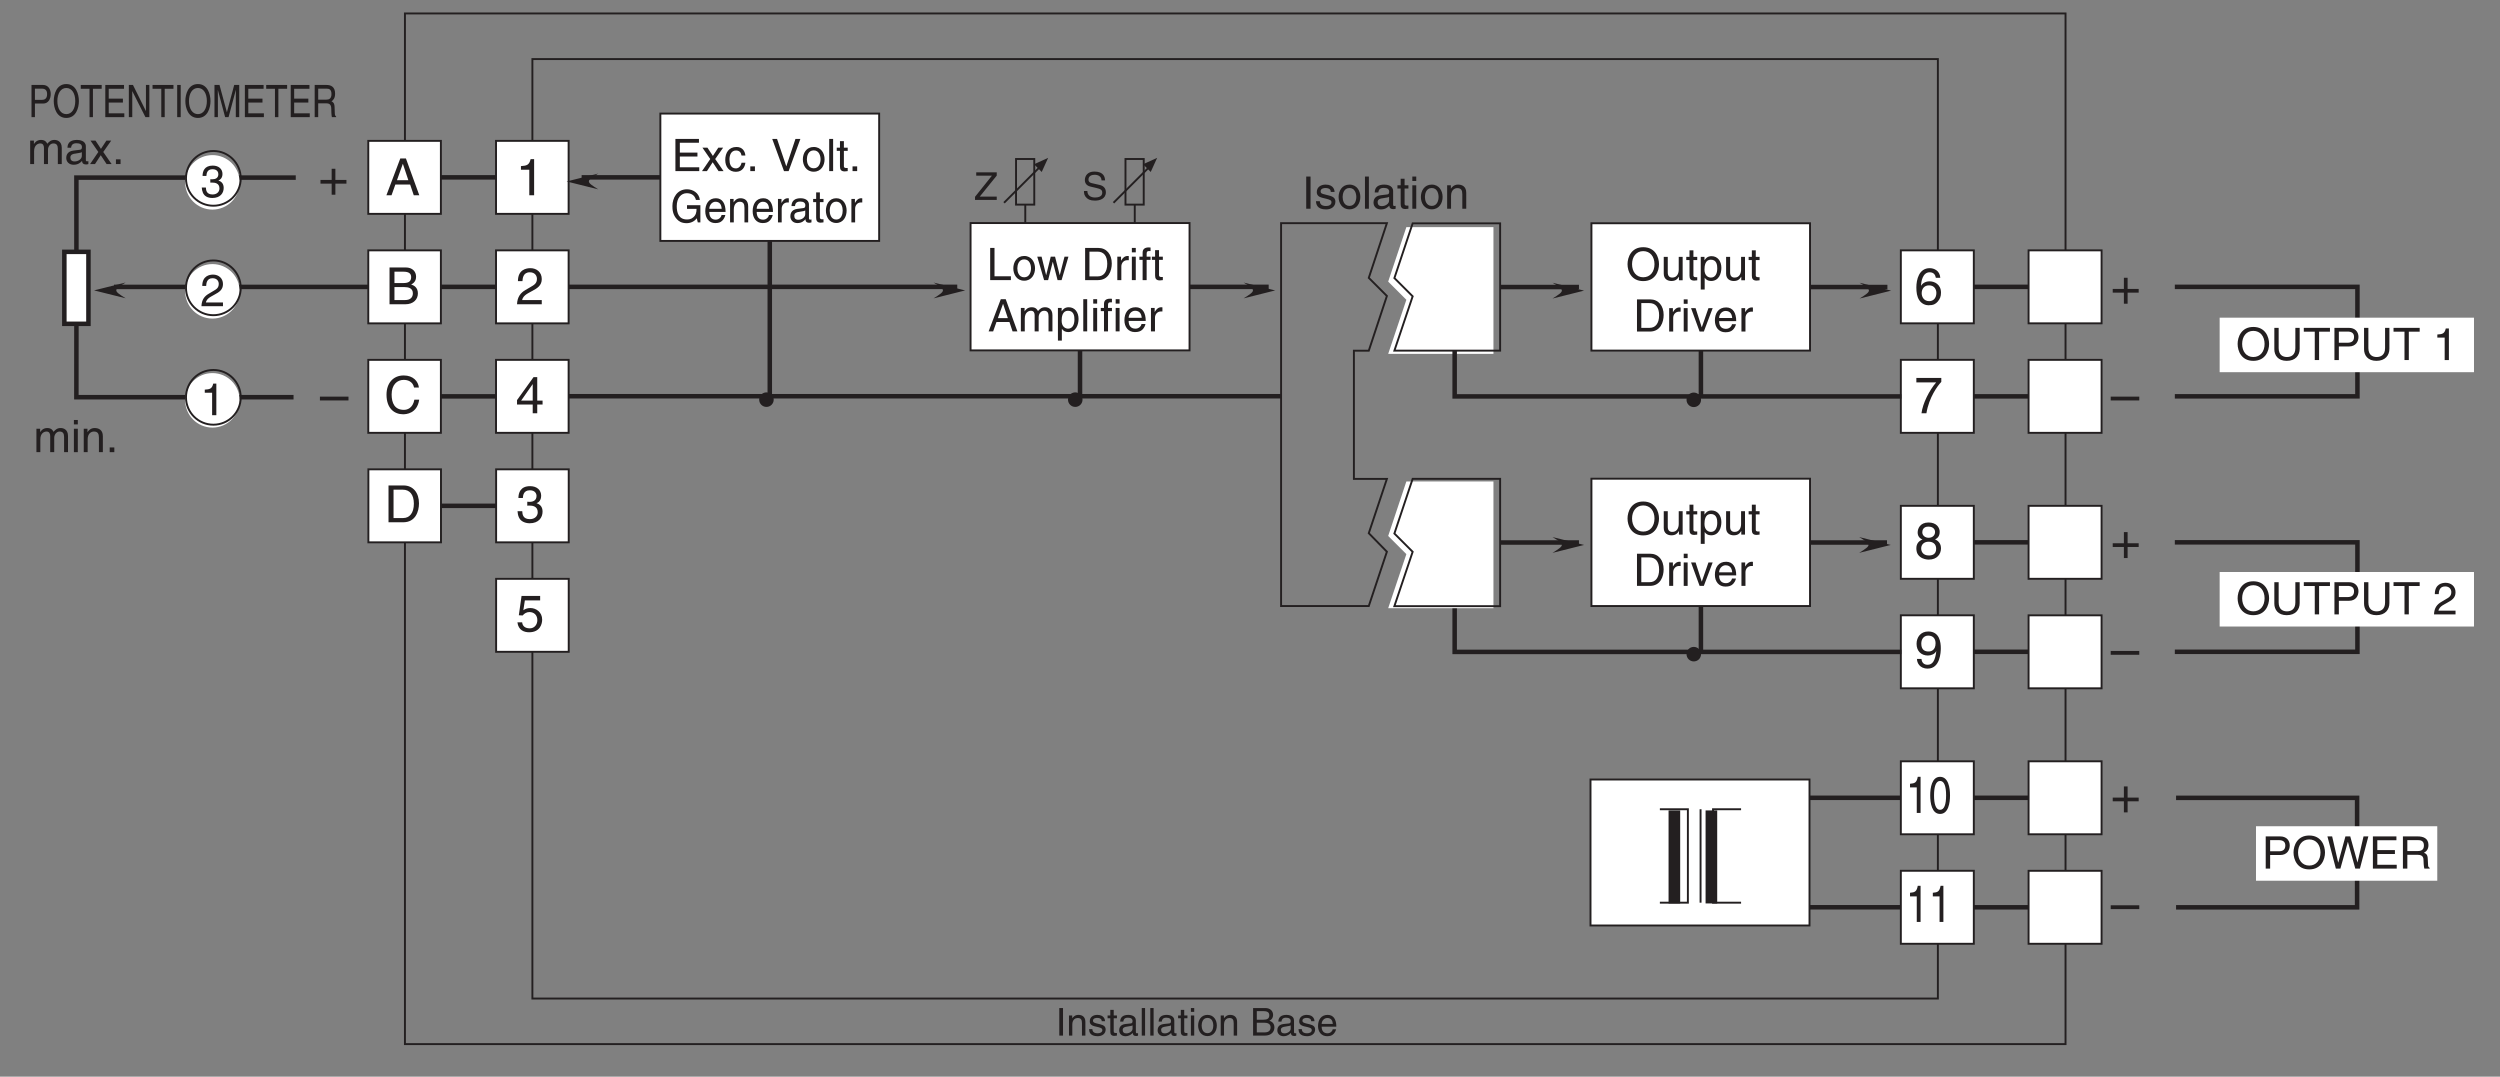 <?xml version="1.0" encoding="UTF-8"?>
<svg xmlns="http://www.w3.org/2000/svg" xmlns:xlink="http://www.w3.org/1999/xlink" width="388.35pt" height="167.25pt" viewBox="0 0 388.35 167.25" version="1.2">
<rect x="0" y="0" width="388.35" height="167.25" fill="#808080" stroke="none"/>
<defs>
<g>
<symbol overflow="visible" id="glyph0-0">
<path style="stroke:none;" d="M 0 0 L 3.984 0 L 3.984 -5.578 L 0 -5.578 Z M 1.984 -3.141 L 0.641 -5.172 L 3.344 -5.172 Z M 2.234 -2.781 L 3.578 -4.828 L 3.578 -0.75 Z M 0.641 -0.391 L 1.984 -2.438 L 3.344 -0.391 Z M 0.391 -4.828 L 1.75 -2.781 L 0.391 -0.75 Z M 0.391 -4.828 "/>
</symbol>
<symbol overflow="visible" id="glyph0-1">
<path style="stroke:none;" d="M 2.047 -2.297 L 0.312 -2.297 L 0.312 -1.719 L 2.047 -1.719 L 2.047 0 L 2.625 0 L 2.625 -1.719 L 4.344 -1.719 L 4.344 -2.297 L 2.625 -2.297 L 2.625 -4.031 L 2.047 -4.031 Z M 2.047 -2.297 "/>
</symbol>
<symbol overflow="visible" id="glyph0-2">
<path style="stroke:none;" d="M 4.438 -2.5 L 0 -2.5 L 0 -1.906 L 4.438 -1.906 Z M 4.438 -2.5 "/>
</symbol>
<symbol overflow="visible" id="glyph0-3">
<path style="stroke:none;" d="M 1.781 -2.578 C 1.891 -2.578 2 -2.594 2.109 -2.594 C 2.578 -2.594 3.406 -2.5 3.406 -1.562 C 3.406 -0.922 2.906 -0.484 2.188 -0.484 C 1.141 -0.484 1.016 -1.188 1 -1.719 L 0.266 -1.719 C 0.312 -1.062 0.484 -0.422 1.109 -0.094 C 1.375 0.047 1.734 0.156 2.141 0.156 C 3.562 0.156 4.156 -0.734 4.156 -1.656 C 4.156 -2.406 3.766 -2.781 3.234 -2.953 L 3.234 -2.969 C 3.531 -3.062 3.938 -3.406 3.938 -4.125 C 3.938 -4.984 3.297 -5.609 2.219 -5.609 C 0.734 -5.609 0.406 -4.594 0.406 -3.766 L 1.094 -3.766 C 1.125 -4.156 1.188 -4.969 2.188 -4.969 C 3.016 -4.969 3.219 -4.422 3.219 -4.094 C 3.219 -3.391 2.688 -3.172 2.156 -3.172 C 2.031 -3.172 1.906 -3.172 1.781 -3.188 Z M 1.781 -2.578 "/>
</symbol>
<symbol overflow="visible" id="glyph0-4">
<path style="stroke:none;" d="M 1.406 -4.797 L 3.781 -4.797 L 3.781 -5.484 L 0.891 -5.484 L 0.469 -2.484 L 1.062 -2.453 C 1.328 -2.781 1.703 -2.984 2.109 -2.984 C 2.797 -2.984 3.344 -2.547 3.344 -1.734 C 3.344 -1.031 2.891 -0.453 2.172 -0.453 C 1.531 -0.453 1.047 -0.734 0.984 -1.391 L 0.25 -1.391 C 0.391 -0.141 1.328 0.156 2.062 0.156 C 3.812 0.156 4.094 -1.188 4.094 -1.812 C 4.094 -2.969 3.156 -3.609 2.25 -3.609 C 1.75 -3.609 1.406 -3.438 1.172 -3.266 Z M 1.406 -4.797 "/>
</symbol>
<symbol overflow="visible" id="glyph0-5">
<path style="stroke:none;" d="M 4.016 -4.109 C 3.938 -5.25 3.016 -5.609 2.375 -5.609 C 0.703 -5.609 0.297 -3.828 0.297 -2.609 C 0.297 -1.875 0.391 -1.188 0.734 -0.656 C 1.125 -0.047 1.75 0.156 2.172 0.156 C 2.969 0.156 3.297 -0.062 3.594 -0.391 C 3.969 -0.812 4.125 -1.219 4.125 -1.797 C 4.125 -3.125 3.062 -3.562 2.375 -3.562 C 1.609 -3.562 1.219 -3.188 1.047 -2.891 L 1.031 -2.906 C 1.031 -3.484 1.266 -4.969 2.359 -4.969 C 2.969 -4.969 3.234 -4.609 3.328 -4.109 Z M 1.125 -1.719 C 1.125 -2.375 1.5 -2.938 2.266 -2.938 C 3.141 -2.938 3.406 -2.25 3.406 -1.766 C 3.406 -1 2.969 -0.484 2.297 -0.484 C 1.484 -0.484 1.125 -1.125 1.125 -1.719 Z M 1.125 -1.719 "/>
</symbol>
<symbol overflow="visible" id="glyph0-6">
<path style="stroke:none;" d="M 0.297 -4.797 L 3.375 -4.797 C 2.297 -3.547 1.281 -1.531 1.094 0 L 1.859 0 C 2.266 -2.5 3.609 -4.281 4.172 -4.875 L 4.172 -5.484 L 0.297 -5.484 Z M 0.297 -4.797 "/>
</symbol>
<symbol overflow="visible" id="glyph0-7">
<path style="stroke:none;" d="M 3.922 -4.156 C 3.922 -4.812 3.438 -5.609 2.188 -5.609 C 0.859 -5.609 0.5 -4.641 0.5 -4.062 C 0.5 -3.531 0.766 -3.156 1.25 -2.969 C 0.656 -2.734 0.297 -2.297 0.297 -1.609 C 0.297 -1.344 0.297 -0.734 0.875 -0.281 C 1.328 0.078 1.906 0.156 2.219 0.156 C 3.547 0.156 4.125 -0.719 4.125 -1.625 C 4.125 -2.047 3.953 -2.656 3.203 -2.984 C 3.453 -3.109 3.922 -3.359 3.922 -4.156 Z M 2.203 -2.625 C 2.844 -2.625 3.375 -2.297 3.375 -1.531 C 3.375 -0.656 2.75 -0.484 2.25 -0.484 C 1.281 -0.484 1.047 -1.141 1.047 -1.594 C 1.047 -2.109 1.422 -2.625 2.203 -2.625 Z M 2.203 -3.234 C 1.688 -3.234 1.219 -3.562 1.219 -4.094 C 1.219 -4.453 1.406 -4.969 2.156 -4.969 C 2.969 -4.969 3.203 -4.484 3.203 -4.141 C 3.203 -3.625 2.812 -3.234 2.203 -3.234 Z M 2.203 -3.234 "/>
</symbol>
<symbol overflow="visible" id="glyph0-8">
<path style="stroke:none;" d="M 2.094 -1.875 C 2.609 -1.875 3.172 -2.109 3.375 -2.547 L 3.391 -2.531 C 3.219 -1.078 2.812 -0.438 2.047 -0.438 C 1.469 -0.438 1.141 -0.781 1.094 -1.344 L 0.391 -1.344 C 0.391 -0.812 0.75 0.156 2.062 0.156 C 4 0.156 4.094 -2.406 4.094 -3 C 4.094 -3.906 3.922 -5.609 2.141 -5.609 C 0.953 -5.609 0.328 -4.703 0.328 -3.688 C 0.328 -2.562 1.062 -1.875 2.094 -1.875 Z M 2.203 -2.5 C 1.734 -2.5 1.062 -2.641 1.062 -3.719 C 1.062 -4.469 1.484 -4.969 2.141 -4.969 C 2.953 -4.969 3.281 -4.422 3.281 -3.781 C 3.281 -2.672 2.562 -2.5 2.203 -2.5 Z M 2.203 -2.5 "/>
</symbol>
<symbol overflow="visible" id="glyph0-9">
<path style="stroke:none;" d="M 2.859 -5.609 L 2.312 -5.609 C 2.094 -4.688 1.719 -4.594 0.812 -4.531 L 0.812 -3.969 L 2.109 -3.969 L 2.109 0 L 2.859 0 Z M 2.859 -5.609 "/>
</symbol>
<symbol overflow="visible" id="glyph0-10">
<path style="stroke:none;" d="M 1.047 -3.594 C 1.078 -3.984 1.125 -4.969 2.188 -4.969 C 3 -4.969 3.297 -4.406 3.297 -3.953 C 3.297 -3.234 2.859 -3 2.266 -2.656 L 1.516 -2.219 C 0.766 -1.781 0.25 -1.156 0.203 0 L 4.047 0 L 4.047 -0.656 L 1 -0.656 C 1.031 -0.875 1.188 -1.312 1.953 -1.734 L 2.547 -2.062 C 3.375 -2.5 4.047 -2.922 4.047 -3.922 C 4.047 -4.969 3.266 -5.609 2.281 -5.609 C 1.688 -5.609 0.344 -5.422 0.344 -3.594 Z M 1.047 -3.594 "/>
</symbol>
<symbol overflow="visible" id="glyph0-11">
<path style="stroke:none;" d="M 4.172 -1.359 L 4.172 -1.969 L 3.344 -1.969 L 3.344 -5.609 L 2.766 -5.609 L 0.203 -2.047 L 0.203 -1.359 L 2.641 -1.359 L 2.641 0 L 3.344 0 L 3.344 -1.359 Z M 2.625 -4.516 L 2.641 -4.516 L 2.641 -1.969 L 0.844 -1.969 Z M 2.625 -4.516 "/>
</symbol>
<symbol overflow="visible" id="glyph0-12">
<path style="stroke:none;" d="M 0.641 0 L 2.938 0 C 4.812 0 5.375 -1.656 5.375 -2.938 C 5.375 -4.594 4.453 -5.719 2.969 -5.719 L 0.641 -5.719 Z M 1.422 -5.062 L 2.859 -5.062 C 3.906 -5.062 4.578 -4.328 4.578 -2.891 C 4.578 -1.453 3.922 -0.656 2.922 -0.656 L 1.422 -0.656 Z M 1.422 -5.062 "/>
</symbol>
<symbol overflow="visible" id="glyph0-13">
<path style="stroke:none;" d="M 3.797 -1.672 L 4.359 0 L 5.219 0 L 3.141 -5.719 L 2.266 -5.719 L 0.109 0 L 0.906 0 L 1.5 -1.672 Z M 1.75 -2.344 L 2.656 -4.875 L 2.672 -4.875 L 3.516 -2.344 Z M 1.75 -2.344 "/>
</symbol>
<symbol overflow="visible" id="glyph0-14">
<path style="stroke:none;" d="M 1.359 -5.062 L 2.766 -5.062 C 3.625 -5.062 3.953 -4.75 3.953 -4.219 C 3.953 -3.516 3.5 -3.297 2.75 -3.297 L 1.359 -3.297 Z M 0.594 0 L 3.047 0 C 4.312 0 5 -0.766 5 -1.688 C 5 -2.672 4.328 -2.938 3.953 -3.078 C 4.594 -3.375 4.719 -3.906 4.719 -4.281 C 4.719 -5.062 4.172 -5.719 3.109 -5.719 L 0.594 -5.719 Z M 1.359 -2.672 L 2.891 -2.672 C 3.516 -2.672 4.219 -2.516 4.219 -1.703 C 4.219 -1.062 3.812 -0.656 3.016 -0.656 L 1.359 -0.656 Z M 1.359 -2.672 "/>
</symbol>
<symbol overflow="visible" id="glyph0-15">
<path style="stroke:none;" d="M 5.375 -4 C 5.266 -4.953 4.5 -5.875 3.016 -5.875 C 1.359 -5.875 0.344 -4.656 0.344 -2.891 C 0.344 -0.688 1.625 0.156 2.922 0.156 C 3.359 0.156 5.109 0.062 5.422 -2.109 L 4.672 -2.109 C 4.422 -0.766 3.547 -0.531 3.047 -0.531 C 1.625 -0.531 1.141 -1.562 1.141 -2.922 C 1.141 -4.422 1.984 -5.188 3.016 -5.188 C 3.562 -5.188 4.406 -5 4.625 -4 Z M 5.375 -4 "/>
</symbol>
<symbol overflow="visible" id="glyph1-0">
<path style="stroke:none;" d="M 0 0 L 3.484 0 L 3.484 -4.875 L 0 -4.875 Z M 1.734 -2.75 L 0.562 -4.531 L 2.922 -4.531 Z M 1.953 -2.438 L 3.141 -4.219 L 3.141 -0.656 Z M 0.562 -0.344 L 1.734 -2.125 L 2.922 -0.344 Z M 0.344 -4.219 L 1.531 -2.438 L 0.344 -0.656 Z M 0.344 -4.219 "/>
</symbol>
<symbol overflow="visible" id="glyph1-1">
<path style="stroke:none;" d="M 1.312 -5 L 0.641 -5 L 0.641 0 L 1.312 0 Z M 1.312 -5 "/>
</symbol>
<symbol overflow="visible" id="glyph1-2">
<path style="stroke:none;" d="M 3.109 -2.609 C 3.109 -2.781 3.031 -3.75 1.719 -3.75 C 1 -3.75 0.344 -3.391 0.344 -2.578 C 0.344 -2.078 0.672 -1.828 1.188 -1.703 L 1.891 -1.531 C 2.422 -1.391 2.625 -1.297 2.625 -1 C 2.625 -0.594 2.219 -0.422 1.781 -0.422 C 0.922 -0.422 0.844 -0.891 0.812 -1.172 L 0.219 -1.172 C 0.25 -0.734 0.344 0.109 1.797 0.109 C 2.609 0.109 3.234 -0.344 3.234 -1.094 C 3.234 -1.594 2.969 -1.875 2.203 -2.062 L 1.594 -2.219 C 1.125 -2.328 0.938 -2.406 0.938 -2.703 C 0.938 -3.156 1.469 -3.219 1.656 -3.219 C 2.438 -3.219 2.516 -2.844 2.516 -2.609 Z M 3.109 -2.609 "/>
</symbol>
<symbol overflow="visible" id="glyph1-3">
<path style="stroke:none;" d="M 0.25 -1.828 C 0.25 -0.891 0.781 0.094 1.938 0.094 C 3.094 0.094 3.625 -0.891 3.625 -1.828 C 3.625 -2.766 3.094 -3.75 1.938 -3.75 C 0.781 -3.75 0.25 -2.766 0.25 -1.828 Z M 0.875 -1.828 C 0.875 -2.312 1.062 -3.219 1.938 -3.219 C 2.812 -3.219 3 -2.312 3 -1.828 C 3 -1.344 2.812 -0.438 1.938 -0.438 C 1.062 -0.438 0.875 -1.344 0.875 -1.828 Z M 0.875 -1.828 "/>
</symbol>
<symbol overflow="visible" id="glyph1-4">
<path style="stroke:none;" d="M 1.078 -5 L 0.469 -5 L 0.469 0 L 1.078 0 Z M 1.078 -5 "/>
</symbol>
<symbol overflow="visible" id="glyph1-5">
<path style="stroke:none;" d="M 1 -2.531 C 1.031 -2.812 1.141 -3.234 1.828 -3.234 C 2.406 -3.234 2.688 -3.031 2.688 -2.641 C 2.688 -2.281 2.516 -2.234 2.375 -2.219 L 1.359 -2.094 C 0.344 -1.969 0.25 -1.25 0.25 -0.953 C 0.25 -0.328 0.719 0.109 1.391 0.109 C 2.109 0.109 2.469 -0.234 2.703 -0.484 C 2.734 -0.203 2.812 0.062 3.359 0.062 C 3.5 0.062 3.594 0.031 3.688 0 L 3.688 -0.453 C 3.625 -0.438 3.547 -0.422 3.484 -0.422 C 3.359 -0.422 3.297 -0.484 3.297 -0.641 L 3.297 -2.734 C 3.297 -3.672 2.234 -3.75 1.938 -3.75 C 1.031 -3.75 0.453 -3.406 0.438 -2.531 Z M 2.672 -1.266 C 2.672 -0.781 2.125 -0.406 1.547 -0.406 C 1.094 -0.406 0.891 -0.641 0.891 -1.031 C 0.891 -1.5 1.359 -1.594 1.672 -1.625 C 2.422 -1.734 2.578 -1.781 2.672 -1.859 Z M 2.672 -1.266 "/>
</symbol>
<symbol overflow="visible" id="glyph1-6">
<path style="stroke:none;" d="M 1.797 -3.141 L 1.797 -3.641 L 1.203 -3.641 L 1.203 -4.656 L 0.594 -4.656 L 0.594 -3.641 L 0.094 -3.641 L 0.094 -3.141 L 0.594 -3.141 L 0.594 -0.734 C 0.594 -0.297 0.719 0.047 1.328 0.047 C 1.391 0.047 1.562 0.016 1.797 0 L 1.797 -0.484 L 1.578 -0.484 C 1.453 -0.484 1.203 -0.484 1.203 -0.766 L 1.203 -3.141 Z M 1.797 -3.141 "/>
</symbol>
<symbol overflow="visible" id="glyph1-7">
<path style="stroke:none;" d="M 1.078 -3.641 L 0.469 -3.641 L 0.469 0 L 1.078 0 Z M 1.078 -4.312 L 1.078 -5 L 0.469 -5 L 0.469 -4.312 Z M 1.078 -4.312 "/>
</symbol>
<symbol overflow="visible" id="glyph1-8">
<path style="stroke:none;" d="M 3.422 -2.484 C 3.422 -3.516 2.703 -3.75 2.141 -3.75 C 1.516 -3.75 1.172 -3.328 1.047 -3.125 L 1.031 -3.125 L 1.031 -3.641 L 0.453 -3.641 L 0.453 0 L 1.062 0 L 1.062 -1.984 C 1.062 -2.969 1.672 -3.203 2.031 -3.203 C 2.625 -3.203 2.812 -2.875 2.812 -2.25 L 2.812 0 L 3.422 0 Z M 3.422 -2.484 "/>
</symbol>
<symbol overflow="visible" id="glyph1-9">
<path style="stroke:none;" d="M 1.203 -5 L 0.531 -5 L 0.531 0 L 3.75 0 L 3.75 -0.594 L 1.203 -0.594 Z M 1.203 -5 "/>
</symbol>
<symbol overflow="visible" id="glyph1-10">
<path style="stroke:none;" d="M 2.5 -2.828 L 2.516 -2.828 L 3.25 0 L 3.875 0 L 4.938 -3.641 L 4.328 -3.641 L 3.594 -0.781 L 3.578 -0.781 L 2.859 -3.641 L 2.188 -3.641 L 1.484 -0.781 L 1.469 -0.781 L 0.766 -3.641 L 0.094 -3.641 L 1.156 0 L 1.781 0 Z M 2.5 -2.828 "/>
</symbol>
<symbol overflow="visible" id="glyph1-11">
<path style="stroke:none;" d=""/>
</symbol>
<symbol overflow="visible" id="glyph1-12">
<path style="stroke:none;" d="M 0.562 0 L 2.562 0 C 4.203 0 4.703 -1.453 4.703 -2.578 C 4.703 -4.016 3.891 -5 2.594 -5 L 0.562 -5 Z M 1.234 -4.422 L 2.5 -4.422 C 3.422 -4.422 4 -3.797 4 -2.531 C 4 -1.266 3.422 -0.578 2.547 -0.578 L 1.234 -0.578 Z M 1.234 -4.422 "/>
</symbol>
<symbol overflow="visible" id="glyph1-13">
<path style="stroke:none;" d="M 1.156 -2.125 C 1.156 -2.641 1.516 -3.094 2.078 -3.094 L 2.312 -3.094 L 2.312 -3.734 C 2.266 -3.75 2.234 -3.75 2.156 -3.75 C 1.688 -3.75 1.375 -3.469 1.125 -3.031 L 1.109 -3.031 L 1.109 -3.641 L 0.531 -3.641 L 0.531 0 L 1.156 0 Z M 1.156 -2.125 "/>
</symbol>
<symbol overflow="visible" id="glyph1-14">
<path style="stroke:none;" d="M 1.828 -3.141 L 1.828 -3.641 L 1.219 -3.641 L 1.219 -4.094 C 1.219 -4.391 1.312 -4.516 1.578 -4.516 C 1.656 -4.516 1.75 -4.516 1.828 -4.516 L 1.828 -5.062 C 1.734 -5.062 1.641 -5.078 1.547 -5.078 C 0.953 -5.078 0.594 -4.828 0.594 -4.266 L 0.594 -3.641 L 0.094 -3.641 L 0.094 -3.141 L 0.594 -3.141 L 0.594 0 L 1.219 0 L 1.219 -3.141 Z M 1.828 -3.141 "/>
</symbol>
<symbol overflow="visible" id="glyph1-15">
<path style="stroke:none;" d="M 3.328 -1.453 L 3.812 0 L 4.562 0 L 2.75 -5 L 1.984 -5 L 0.094 0 L 0.797 0 L 1.312 -1.453 Z M 1.531 -2.062 L 2.328 -4.266 L 2.344 -4.266 L 3.078 -2.062 Z M 1.531 -2.062 "/>
</symbol>
<symbol overflow="visible" id="glyph1-16">
<path style="stroke:none;" d="M 0.453 0 L 1.062 0 L 1.062 -1.984 C 1.062 -2.969 1.672 -3.203 2.031 -3.203 C 2.484 -3.203 2.594 -2.828 2.594 -2.516 L 2.594 0 L 3.219 0 L 3.219 -2.219 C 3.219 -2.703 3.547 -3.203 4.062 -3.203 C 4.594 -3.203 4.75 -2.859 4.75 -2.359 L 4.75 0 L 5.359 0 L 5.359 -2.516 C 5.359 -3.547 4.625 -3.75 4.234 -3.75 C 3.672 -3.75 3.422 -3.5 3.109 -3.156 C 3.016 -3.359 2.797 -3.75 2.141 -3.75 C 1.484 -3.75 1.172 -3.328 1.047 -3.125 L 1.031 -3.125 L 1.031 -3.641 L 0.453 -3.641 Z M 0.453 0 "/>
</symbol>
<symbol overflow="visible" id="glyph1-17">
<path style="stroke:none;" d="M 0.984 -1.656 C 0.984 -2.25 1.094 -3.203 1.969 -3.203 C 2.922 -3.203 2.969 -2.297 2.969 -1.828 C 2.969 -1.031 2.656 -0.422 1.984 -0.422 C 1.594 -0.422 0.984 -0.688 0.984 -1.656 Z M 0.406 1.438 L 1.016 1.438 L 1.016 -0.391 L 1.031 -0.391 C 1.188 -0.125 1.516 0.109 2 0.109 C 3.234 0.109 3.609 -1.062 3.609 -1.938 C 3.609 -2.953 3.047 -3.75 2.078 -3.75 C 1.422 -3.75 1.141 -3.344 1 -3.125 L 0.984 -3.125 L 0.984 -3.641 L 0.406 -3.641 Z M 0.406 1.438 "/>
</symbol>
<symbol overflow="visible" id="glyph1-18">
<path style="stroke:none;" d="M 2.938 -1.141 C 2.906 -0.875 2.578 -0.422 2 -0.422 C 1.297 -0.422 0.938 -0.859 0.938 -1.625 L 3.594 -1.625 C 3.594 -2.906 3.078 -3.75 2.031 -3.75 C 0.828 -3.75 0.281 -2.844 0.281 -1.719 C 0.281 -0.672 0.891 0.109 1.906 0.109 C 2.5 0.109 2.734 -0.031 2.906 -0.141 C 3.359 -0.453 3.531 -0.969 3.547 -1.141 Z M 0.938 -2.109 C 0.938 -2.672 1.375 -3.203 1.938 -3.203 C 2.688 -3.203 2.922 -2.672 2.969 -2.109 Z M 0.938 -2.109 "/>
</symbol>
<symbol overflow="visible" id="glyph1-19">
<path style="stroke:none;" d="M 4.453 -2.5 C 4.453 -1.328 3.797 -0.469 2.703 -0.469 C 1.625 -0.469 0.969 -1.328 0.969 -2.5 C 0.969 -3.672 1.625 -4.531 2.703 -4.531 C 3.797 -4.531 4.453 -3.672 4.453 -2.5 Z M 5.156 -2.5 C 5.156 -3.578 4.578 -5.141 2.703 -5.141 C 0.844 -5.141 0.266 -3.578 0.266 -2.5 C 0.266 -1.422 0.844 0.125 2.703 0.125 C 4.578 0.125 5.156 -1.422 5.156 -2.5 Z M 5.156 -2.5 "/>
</symbol>
<symbol overflow="visible" id="glyph1-20">
<path style="stroke:none;" d="M 3.812 -5 L 3.812 -1.844 C 3.812 -0.75 3.109 -0.469 2.5 -0.469 C 1.891 -0.469 1.219 -0.766 1.219 -1.859 L 1.219 -5 L 0.547 -5 L 0.547 -1.672 C 0.547 -0.734 1.125 0.125 2.469 0.125 C 3.844 0.125 4.484 -0.734 4.484 -1.75 L 4.484 -5 Z M 3.812 -5 "/>
</symbol>
<symbol overflow="visible" id="glyph1-21">
<path style="stroke:none;" d="M 0.094 -4.406 L 1.797 -4.406 L 1.797 0 L 2.469 0 L 2.469 -4.406 L 4.156 -4.406 L 4.156 -5 L 0.094 -5 Z M 0.094 -4.406 "/>
</symbol>
<symbol overflow="visible" id="glyph1-22">
<path style="stroke:none;" d="M 1.281 -4.422 L 2.641 -4.422 C 3.203 -4.422 3.641 -4.219 3.641 -3.594 C 3.641 -2.906 3.219 -2.688 2.625 -2.688 L 1.281 -2.688 Z M 1.281 -2.109 L 2.844 -2.109 C 3.938 -2.109 4.328 -2.906 4.328 -3.594 C 4.328 -4.406 3.781 -5 2.844 -5 L 0.594 -5 L 0.594 0 L 1.281 0 Z M 1.281 -2.109 "/>
</symbol>
<symbol overflow="visible" id="glyph1-23">
<path style="stroke:none;" d="M 2.5 -4.906 L 2.016 -4.906 C 1.828 -4.094 1.5 -4.016 0.703 -3.969 L 0.703 -3.484 L 1.844 -3.484 L 1.844 0 L 2.5 0 Z M 2.5 -4.906 "/>
</symbol>
<symbol overflow="visible" id="glyph1-24">
<path style="stroke:none;" d="M 0.922 -3.141 C 0.938 -3.484 0.984 -4.344 1.906 -4.344 C 2.625 -4.344 2.875 -3.859 2.875 -3.469 C 2.875 -2.828 2.5 -2.625 1.984 -2.328 L 1.328 -1.938 C 0.672 -1.562 0.219 -1.016 0.188 0 L 3.531 0 L 3.531 -0.578 L 0.875 -0.578 C 0.906 -0.766 1.047 -1.156 1.719 -1.516 L 2.219 -1.797 C 2.953 -2.188 3.531 -2.562 3.531 -3.438 C 3.531 -4.344 2.844 -4.906 2 -4.906 C 1.469 -4.906 0.312 -4.734 0.312 -3.141 Z M 0.922 -3.141 "/>
</symbol>
<symbol overflow="visible" id="glyph1-25">
<path style="stroke:none;" d="M 1.562 -2.266 C 1.656 -2.266 1.75 -2.266 1.844 -2.266 C 2.266 -2.266 2.984 -2.188 2.984 -1.359 C 2.984 -0.797 2.547 -0.422 1.922 -0.422 C 1 -0.422 0.891 -1.031 0.875 -1.5 L 0.234 -1.5 C 0.281 -0.938 0.422 -0.375 0.969 -0.078 C 1.203 0.047 1.516 0.125 1.875 0.125 C 3.125 0.125 3.641 -0.641 3.641 -1.438 C 3.641 -2.094 3.297 -2.438 2.828 -2.578 L 2.828 -2.594 C 3.094 -2.688 3.453 -2.984 3.453 -3.609 C 3.453 -4.359 2.891 -4.906 1.938 -4.906 C 0.641 -4.906 0.359 -4.016 0.359 -3.297 L 0.953 -3.297 C 0.984 -3.641 1.031 -4.344 1.906 -4.344 C 2.641 -4.344 2.812 -3.875 2.812 -3.578 C 2.812 -2.969 2.359 -2.781 1.875 -2.781 C 1.781 -2.781 1.672 -2.781 1.562 -2.781 Z M 1.562 -2.266 "/>
</symbol>
<symbol overflow="visible" id="glyph1-26">
<path style="stroke:none;" d="M 2.125 -1.875 L 3.359 -3.641 L 2.609 -3.641 L 1.766 -2.359 L 0.922 -3.641 L 0.141 -3.641 L 1.359 -1.875 L 0.078 0 L 0.844 0 L 1.734 -1.375 L 2.641 0 L 3.422 0 Z M 2.125 -1.875 "/>
</symbol>
<symbol overflow="visible" id="glyph1-27">
<path style="stroke:none;" d="M 1.328 -0.734 L 0.609 -0.734 L 0.609 0 L 1.328 0 Z M 1.328 -0.734 "/>
</symbol>
<symbol overflow="visible" id="glyph1-28">
<path style="stroke:none;" d="M 4.297 -0.594 L 1.281 -0.594 L 1.281 -2.266 L 4.016 -2.266 L 4.016 -2.875 L 1.281 -2.875 L 1.281 -4.406 L 4.25 -4.406 L 4.25 -5 L 0.594 -5 L 0.594 0 L 4.297 0 Z M 4.297 -0.594 "/>
</symbol>
<symbol overflow="visible" id="glyph1-29">
<path style="stroke:none;" d="M 3.328 -2.422 C 3.281 -3.047 2.906 -3.75 1.953 -3.75 C 0.75 -3.75 0.203 -2.844 0.203 -1.719 C 0.203 -0.672 0.812 0.109 1.844 0.109 C 2.906 0.109 3.266 -0.703 3.328 -1.297 L 2.734 -1.297 C 2.625 -0.734 2.266 -0.422 1.859 -0.422 C 1.016 -0.422 0.859 -1.203 0.859 -1.828 C 0.859 -2.469 1.109 -3.203 1.875 -3.203 C 2.391 -3.203 2.656 -2.906 2.734 -2.422 Z M 3.328 -2.422 "/>
</symbol>
<symbol overflow="visible" id="glyph1-30">
<path style="stroke:none;" d="M 2.328 -0.734 L 0.891 -5 L 0.141 -5 L 1.969 0 L 2.688 0 L 4.516 -5 L 3.75 -5 Z M 2.328 -0.734 "/>
</symbol>
<symbol overflow="visible" id="glyph1-31">
<path style="stroke:none;" d="M 3.281 -4.141 L 3.297 -4.141 L 4.438 0 L 5.156 0 L 6.469 -5 L 5.719 -5 L 4.781 -0.938 L 3.656 -5 L 2.906 -5 L 1.797 -0.938 L 1.781 -0.938 L 0.844 -5 L 0.109 -5 L 1.422 0 L 2.125 0 Z M 3.281 -4.141 "/>
</symbol>
<symbol overflow="visible" id="glyph1-32">
<path style="stroke:none;" d="M 1.297 -2.141 L 2.922 -2.141 C 3.734 -2.141 3.812 -1.672 3.812 -1.25 C 3.812 -1.062 3.844 -0.312 3.938 0 L 4.766 0 L 4.766 -0.109 C 4.562 -0.234 4.516 -0.328 4.516 -0.609 L 4.469 -1.516 C 4.453 -2.219 4.156 -2.344 3.875 -2.453 C 4.188 -2.641 4.578 -2.922 4.578 -3.656 C 4.578 -4.719 3.75 -5 2.922 -5 L 0.609 -5 L 0.609 0 L 1.297 0 Z M 1.297 -4.422 L 2.969 -4.422 C 3.312 -4.422 3.875 -4.359 3.875 -3.594 C 3.875 -2.844 3.359 -2.719 2.859 -2.719 L 1.297 -2.719 Z M 1.297 -4.422 "/>
</symbol>
<symbol overflow="visible" id="glyph1-33">
<path style="stroke:none;" d="M 3.406 0 L 3.406 -3.641 L 2.797 -3.641 L 2.797 -1.641 C 2.797 -1.109 2.562 -0.422 1.797 -0.422 C 1.391 -0.422 1.094 -0.625 1.094 -1.219 L 1.094 -3.641 L 0.469 -3.641 L 0.469 -1.031 C 0.469 -0.156 1.125 0.109 1.656 0.109 C 2.25 0.109 2.562 -0.125 2.812 -0.547 L 2.828 -0.531 L 2.828 0 Z M 3.406 0 "/>
</symbol>
<symbol overflow="visible" id="glyph1-34">
<path style="stroke:none;" d="M 1.734 -0.672 L 1.719 -0.672 L 0.766 -3.641 L 0.062 -3.641 L 1.391 0 L 2.047 0 L 3.422 -3.641 L 2.766 -3.641 Z M 1.734 -0.672 "/>
</symbol>
<symbol overflow="visible" id="glyph2-0">
<path style="stroke:none;" d="M 0 0 L 2.984 0 L 2.984 -4.172 L 0 -4.172 Z M 1.5 -2.359 L 0.484 -3.875 L 2.5 -3.875 Z M 1.672 -2.094 L 2.688 -3.609 L 2.688 -0.562 Z M 0.484 -0.297 L 1.5 -1.828 L 2.5 -0.297 Z M 0.297 -3.609 L 1.312 -2.094 L 0.297 -0.562 Z M 0.297 -3.609 "/>
</symbol>
<symbol overflow="visible" id="glyph2-1">
<path style="stroke:none;" d="M 1.125 -4.281 L 0.547 -4.281 L 0.547 0 L 1.125 0 Z M 1.125 -4.281 "/>
</symbol>
<symbol overflow="visible" id="glyph2-2">
<path style="stroke:none;" d="M 2.938 -2.125 C 2.938 -3.016 2.328 -3.219 1.844 -3.219 C 1.297 -3.219 1.016 -2.844 0.891 -2.688 L 0.891 -3.125 L 0.391 -3.125 L 0.391 0 L 0.906 0 L 0.906 -1.703 C 0.906 -2.547 1.438 -2.734 1.734 -2.734 C 2.25 -2.734 2.406 -2.469 2.406 -1.922 L 2.406 0 L 2.938 0 Z M 2.938 -2.125 "/>
</symbol>
<symbol overflow="visible" id="glyph2-3">
<path style="stroke:none;" d="M 2.672 -2.234 C 2.672 -2.391 2.594 -3.219 1.469 -3.219 C 0.859 -3.219 0.297 -2.906 0.297 -2.219 C 0.297 -1.781 0.578 -1.562 1.016 -1.453 L 1.625 -1.312 C 2.078 -1.188 2.25 -1.109 2.25 -0.859 C 2.25 -0.516 1.906 -0.359 1.531 -0.359 C 0.781 -0.359 0.719 -0.766 0.703 -1 L 0.188 -1 C 0.203 -0.625 0.297 0.094 1.531 0.094 C 2.234 0.094 2.766 -0.297 2.766 -0.938 C 2.766 -1.359 2.547 -1.609 1.891 -1.766 L 1.359 -1.891 C 0.969 -2 0.797 -2.062 0.797 -2.312 C 0.797 -2.703 1.266 -2.75 1.422 -2.75 C 2.078 -2.75 2.156 -2.422 2.156 -2.234 Z M 2.672 -2.234 "/>
</symbol>
<symbol overflow="visible" id="glyph2-4">
<path style="stroke:none;" d="M 1.531 -2.688 L 1.531 -3.125 L 1.031 -3.125 L 1.031 -4 L 0.5 -4 L 0.5 -3.125 L 0.078 -3.125 L 0.078 -2.688 L 0.5 -2.688 L 0.5 -0.625 C 0.5 -0.25 0.625 0.047 1.141 0.047 C 1.188 0.047 1.344 0.016 1.531 0 L 1.531 -0.406 L 1.344 -0.406 C 1.234 -0.406 1.031 -0.406 1.031 -0.656 L 1.031 -2.688 Z M 1.531 -2.688 "/>
</symbol>
<symbol overflow="visible" id="glyph2-5">
<path style="stroke:none;" d="M 0.859 -2.172 C 0.891 -2.406 0.969 -2.781 1.562 -2.781 C 2.062 -2.781 2.297 -2.594 2.297 -2.266 C 2.297 -1.953 2.156 -1.906 2.031 -1.891 L 1.156 -1.797 C 0.297 -1.688 0.219 -1.078 0.219 -0.812 C 0.219 -0.281 0.625 0.094 1.188 0.094 C 1.797 0.094 2.125 -0.203 2.328 -0.422 C 2.344 -0.172 2.406 0.062 2.875 0.062 C 3 0.062 3.078 0.031 3.156 0 L 3.156 -0.375 C 3.109 -0.375 3.031 -0.359 2.984 -0.359 C 2.891 -0.359 2.812 -0.406 2.812 -0.547 L 2.812 -2.344 C 2.812 -3.141 1.906 -3.219 1.656 -3.219 C 0.891 -3.219 0.391 -2.922 0.375 -2.172 Z M 2.297 -1.078 C 2.297 -0.656 1.812 -0.344 1.328 -0.344 C 0.938 -0.344 0.766 -0.547 0.766 -0.891 C 0.766 -1.281 1.172 -1.359 1.422 -1.391 C 2.078 -1.484 2.203 -1.531 2.297 -1.594 Z M 2.297 -1.078 "/>
</symbol>
<symbol overflow="visible" id="glyph2-6">
<path style="stroke:none;" d="M 0.922 -4.281 L 0.406 -4.281 L 0.406 0 L 0.922 0 Z M 0.922 -4.281 "/>
</symbol>
<symbol overflow="visible" id="glyph2-7">
<path style="stroke:none;" d="M 0.922 -3.125 L 0.406 -3.125 L 0.406 0 L 0.922 0 Z M 0.922 -3.688 L 0.922 -4.281 L 0.406 -4.281 L 0.406 -3.688 Z M 0.922 -3.688 "/>
</symbol>
<symbol overflow="visible" id="glyph2-8">
<path style="stroke:none;" d="M 0.203 -1.562 C 0.203 -0.766 0.656 0.078 1.656 0.078 C 2.656 0.078 3.109 -0.766 3.109 -1.562 C 3.109 -2.375 2.656 -3.219 1.656 -3.219 C 0.656 -3.219 0.203 -2.375 0.203 -1.562 Z M 0.75 -1.562 C 0.75 -1.984 0.906 -2.75 1.656 -2.75 C 2.406 -2.75 2.562 -1.984 2.562 -1.562 C 2.562 -1.141 2.406 -0.375 1.656 -0.375 C 0.906 -0.375 0.75 -1.141 0.75 -1.562 Z M 0.75 -1.562 "/>
</symbol>
<symbol overflow="visible" id="glyph2-9">
<path style="stroke:none;" d=""/>
</symbol>
<symbol overflow="visible" id="glyph2-10">
<path style="stroke:none;" d="M 1.016 -3.797 L 2.078 -3.797 C 2.719 -3.797 2.953 -3.562 2.953 -3.156 C 2.953 -2.641 2.625 -2.469 2.062 -2.469 L 1.016 -2.469 Z M 0.438 0 L 2.281 0 C 3.234 0 3.75 -0.578 3.75 -1.266 C 3.75 -2 3.25 -2.203 2.969 -2.312 C 3.438 -2.531 3.547 -2.922 3.547 -3.203 C 3.547 -3.797 3.125 -4.281 2.328 -4.281 L 0.438 -4.281 Z M 1.016 -2 L 2.156 -2 C 2.625 -2 3.156 -1.875 3.156 -1.281 C 3.156 -0.797 2.859 -0.5 2.25 -0.5 L 1.016 -0.5 Z M 1.016 -2 "/>
</symbol>
<symbol overflow="visible" id="glyph2-11">
<path style="stroke:none;" d="M 2.516 -0.984 C 2.5 -0.75 2.203 -0.359 1.703 -0.359 C 1.109 -0.359 0.797 -0.734 0.797 -1.391 L 3.078 -1.391 C 3.078 -2.5 2.641 -3.219 1.734 -3.219 C 0.703 -3.219 0.234 -2.438 0.234 -1.469 C 0.234 -0.578 0.766 0.094 1.641 0.094 C 2.141 0.094 2.344 -0.031 2.484 -0.125 C 2.875 -0.391 3.016 -0.828 3.031 -0.984 Z M 0.797 -1.812 C 0.797 -2.297 1.188 -2.734 1.672 -2.734 C 2.297 -2.734 2.5 -2.297 2.531 -1.812 Z M 0.797 -1.812 "/>
</symbol>
<symbol overflow="visible" id="glyph2-12">
<path style="stroke:none;" d="M 3.578 -3.031 C 3.562 -3.5 3.406 -4.406 1.906 -4.406 C 0.875 -4.406 0.438 -3.75 0.438 -3.078 C 0.438 -2.328 1.062 -2.125 1.344 -2.062 L 2.219 -1.859 C 2.938 -1.688 3.141 -1.547 3.141 -1.109 C 3.141 -0.484 2.438 -0.375 2.016 -0.375 C 1.469 -0.375 0.828 -0.609 0.828 -1.391 L 0.297 -1.391 C 0.297 -0.984 0.359 -0.625 0.734 -0.297 C 0.922 -0.125 1.234 0.109 2.016 0.109 C 2.75 0.109 3.703 -0.172 3.703 -1.188 C 3.703 -1.859 3.281 -2.203 2.734 -2.328 L 1.5 -2.609 C 1.25 -2.672 1 -2.781 1 -3.156 C 1 -3.797 1.609 -3.906 1.969 -3.906 C 2.453 -3.906 3.016 -3.688 3.031 -3.031 Z M 3.578 -3.031 "/>
</symbol>
<symbol overflow="visible" id="glyph2-13">
<path style="stroke:none;" d="M 3.516 -0.516 L 0.875 -0.516 L 3.516 -3.781 L 3.516 -4.281 L 0.328 -4.281 L 0.328 -3.766 L 2.766 -3.766 L 0.141 -0.484 L 0.141 0 L 3.516 0 Z M 3.516 -0.516 "/>
</symbol>
<symbol overflow="visible" id="glyph3-0">
<path style="stroke:none;" d="M 0 0 L 3.188 0 L 3.188 -5.578 L 0 -5.578 Z M 1.594 -3.141 L 0.516 -5.172 L 2.672 -5.172 Z M 1.781 -2.781 L 2.875 -4.828 L 2.875 -0.75 Z M 0.516 -0.391 L 1.594 -2.438 L 2.672 -0.391 Z M 0.312 -4.828 L 1.406 -2.781 L 0.312 -0.75 Z M 0.312 -4.828 "/>
</symbol>
<symbol overflow="visible" id="glyph3-1">
<path style="stroke:none;" d="M 2.281 -5.609 L 1.844 -5.609 C 1.672 -4.688 1.375 -4.594 0.641 -4.531 L 0.641 -3.969 L 1.688 -3.969 L 1.688 0 L 2.281 0 Z M 2.281 -5.609 "/>
</symbol>
<symbol overflow="visible" id="glyph3-2">
<path style="stroke:none;" d="M 2.703 -2.719 C 2.703 -1.328 2.422 -0.484 1.766 -0.484 C 1.125 -0.484 0.828 -1.328 0.828 -2.719 C 0.828 -4.125 1.125 -4.969 1.766 -4.969 C 2.422 -4.969 2.703 -4.125 2.703 -2.719 Z M 3.312 -2.719 C 3.312 -3.891 3.062 -5.609 1.766 -5.609 C 0.484 -5.609 0.234 -3.891 0.234 -2.719 C 0.234 -1.562 0.484 0.156 1.766 0.156 C 3.062 0.156 3.312 -1.562 3.312 -2.719 Z M 3.312 -2.719 "/>
</symbol>
<symbol overflow="visible" id="glyph4-0">
<path style="stroke:none;" d="M 0 0 L 2.781 0 L 2.781 -4.875 L 0 -4.875 Z M 1.391 -2.75 L 0.453 -4.531 L 2.344 -4.531 Z M 1.562 -2.438 L 2.516 -4.219 L 2.516 -0.656 Z M 0.453 -0.344 L 1.391 -2.125 L 2.344 -0.344 Z M 0.281 -4.219 L 1.234 -2.438 L 0.281 -0.656 Z M 0.281 -4.219 "/>
</symbol>
<symbol overflow="visible" id="glyph4-1">
<path style="stroke:none;" d="M 1.016 -4.422 L 2.125 -4.422 C 2.562 -4.422 2.906 -4.219 2.906 -3.594 C 2.906 -2.906 2.578 -2.688 2.094 -2.688 L 1.016 -2.688 Z M 1.016 -2.109 L 2.281 -2.109 C 3.156 -2.109 3.469 -2.906 3.469 -3.594 C 3.469 -4.406 3.016 -5 2.281 -5 L 0.484 -5 L 0.484 0 L 1.016 0 Z M 1.016 -2.109 "/>
</symbol>
<symbol overflow="visible" id="glyph4-2">
<path style="stroke:none;" d="M 3.562 -2.5 C 3.562 -1.328 3.047 -0.469 2.172 -0.469 C 1.297 -0.469 0.781 -1.328 0.781 -2.5 C 0.781 -3.672 1.297 -4.531 2.172 -4.531 C 3.047 -4.531 3.562 -3.672 3.562 -2.5 Z M 4.125 -2.5 C 4.125 -3.578 3.672 -5.141 2.172 -5.141 C 0.672 -5.141 0.219 -3.578 0.219 -2.5 C 0.219 -1.422 0.672 0.125 2.172 0.125 C 3.672 0.125 4.125 -1.422 4.125 -2.5 Z M 4.125 -2.5 "/>
</symbol>
<symbol overflow="visible" id="glyph4-3">
<path style="stroke:none;" d="M 0.078 -4.406 L 1.438 -4.406 L 1.438 0 L 1.969 0 L 1.969 -4.406 L 3.328 -4.406 L 3.328 -5 L 0.078 -5 Z M 0.078 -4.406 "/>
</symbol>
<symbol overflow="visible" id="glyph4-4">
<path style="stroke:none;" d="M 3.438 -0.594 L 1.016 -0.594 L 1.016 -2.266 L 3.219 -2.266 L 3.219 -2.875 L 1.016 -2.875 L 1.016 -4.406 L 3.391 -4.406 L 3.391 -5 L 0.484 -5 L 0.484 0 L 3.438 0 Z M 3.438 -0.594 "/>
</symbol>
<symbol overflow="visible" id="glyph4-5">
<path style="stroke:none;" d="M 3.078 -0.969 L 3.062 -0.969 L 1.062 -5 L 0.422 -5 L 0.422 0 L 0.953 0 L 0.953 -4.047 L 3 0 L 3.609 0 L 3.609 -5 L 3.078 -5 Z M 3.078 -0.969 "/>
</symbol>
<symbol overflow="visible" id="glyph4-6">
<path style="stroke:none;" d="M 1.047 -5 L 0.5 -5 L 0.5 0 L 1.047 0 Z M 1.047 -5 "/>
</symbol>
<symbol overflow="visible" id="glyph4-7">
<path style="stroke:none;" d="M 4.25 0 L 4.25 -5 L 3.469 -5 L 2.344 -0.781 L 2.328 -0.781 L 1.188 -5 L 0.406 -5 L 0.406 0 L 0.938 0 L 0.938 -2.953 C 0.938 -3.094 0.922 -3.734 0.922 -4.188 L 0.938 -4.188 L 2.062 0 L 2.594 0 L 3.719 -4.203 L 3.734 -4.203 C 3.734 -3.734 3.719 -3.094 3.719 -2.953 L 3.719 0 Z M 4.25 0 "/>
</symbol>
<symbol overflow="visible" id="glyph4-8">
<path style="stroke:none;" d="M 1.031 -2.141 L 2.344 -2.141 C 2.984 -2.141 3.062 -1.672 3.062 -1.25 C 3.062 -1.062 3.078 -0.312 3.156 0 L 3.812 0 L 3.812 -0.109 C 3.641 -0.234 3.625 -0.328 3.609 -0.609 L 3.578 -1.516 C 3.562 -2.219 3.328 -2.344 3.094 -2.453 C 3.359 -2.641 3.656 -2.922 3.656 -3.656 C 3.656 -4.719 3 -5 2.344 -5 L 0.484 -5 L 0.484 0 L 1.031 0 Z M 1.031 -4.422 L 2.375 -4.422 C 2.656 -4.422 3.094 -4.359 3.094 -3.594 C 3.094 -2.844 2.688 -2.719 2.281 -2.719 L 1.031 -2.719 Z M 1.031 -4.422 "/>
</symbol>
<symbol overflow="visible" id="glyph5-0">
<path style="stroke:none;" d="M 0 0 L 3.312 0 L 3.312 -4.875 L 0 -4.875 Z M 1.656 -2.75 L 0.531 -4.531 L 2.781 -4.531 Z M 1.859 -2.438 L 2.984 -4.219 L 2.984 -0.656 Z M 0.531 -0.344 L 1.656 -2.125 L 2.781 -0.344 Z M 0.328 -4.219 L 1.453 -2.438 L 0.328 -0.656 Z M 0.328 -4.219 "/>
</symbol>
<symbol overflow="visible" id="glyph5-1">
<path style="stroke:none;" d="M 2.578 -2.094 L 4.062 -2.094 C 4.062 -1.562 3.953 -1.109 3.531 -0.766 C 3.188 -0.469 2.797 -0.453 2.562 -0.453 C 1.297 -0.453 0.984 -1.484 0.984 -2.516 C 0.984 -3.812 1.688 -4.531 2.531 -4.531 C 3.062 -4.531 3.75 -4.359 3.969 -3.484 L 4.578 -3.484 C 4.453 -4.609 3.453 -5.141 2.578 -5.141 C 1.016 -5.141 0.312 -3.766 0.312 -2.547 C 0.312 -2.016 0.344 -1.156 1.062 -0.438 C 1.312 -0.188 1.703 0.125 2.531 0.125 C 3.172 0.125 3.766 -0.172 4.094 -0.641 L 4.25 0 L 4.656 0 L 4.656 -2.672 L 2.578 -2.672 Z M 2.578 -2.094 "/>
</symbol>
<symbol overflow="visible" id="glyph5-2">
<path style="stroke:none;" d="M 2.797 -1.141 C 2.766 -0.875 2.438 -0.422 1.891 -0.422 C 1.219 -0.422 0.891 -0.859 0.891 -1.625 L 3.422 -1.625 C 3.422 -2.906 2.922 -3.75 1.922 -3.75 C 0.781 -3.75 0.266 -2.844 0.266 -1.719 C 0.266 -0.672 0.844 0.109 1.812 0.109 C 2.375 0.109 2.594 -0.031 2.75 -0.141 C 3.188 -0.453 3.359 -0.969 3.375 -1.141 Z M 0.891 -2.109 C 0.891 -2.672 1.312 -3.203 1.844 -3.203 C 2.562 -3.203 2.781 -2.672 2.812 -2.109 Z M 0.891 -2.109 "/>
</symbol>
<symbol overflow="visible" id="glyph5-3">
<path style="stroke:none;" d="M 3.25 -2.484 C 3.25 -3.516 2.578 -3.75 2.047 -3.75 C 1.438 -3.75 1.125 -3.328 1 -3.125 L 0.984 -3.125 L 0.984 -3.641 L 0.438 -3.641 L 0.438 0 L 1.016 0 L 1.016 -1.984 C 1.016 -2.969 1.594 -3.203 1.922 -3.203 C 2.5 -3.203 2.672 -2.875 2.672 -2.25 L 2.672 0 L 3.25 0 Z M 3.25 -2.484 "/>
</symbol>
<symbol overflow="visible" id="glyph5-4">
<path style="stroke:none;" d="M 1.094 -2.125 C 1.094 -2.641 1.438 -3.094 1.984 -3.094 L 2.203 -3.094 L 2.203 -3.734 C 2.156 -3.75 2.125 -3.75 2.047 -3.75 C 1.609 -3.75 1.312 -3.469 1.078 -3.031 L 1.062 -3.031 L 1.062 -3.641 L 0.516 -3.641 L 0.516 0 L 1.094 0 Z M 1.094 -2.125 "/>
</symbol>
<symbol overflow="visible" id="glyph5-5">
<path style="stroke:none;" d="M 0.953 -2.531 C 0.984 -2.812 1.078 -3.234 1.75 -3.234 C 2.297 -3.234 2.562 -3.031 2.562 -2.641 C 2.562 -2.281 2.391 -2.234 2.25 -2.219 L 1.297 -2.094 C 0.328 -1.969 0.234 -1.25 0.234 -0.953 C 0.234 -0.328 0.688 0.109 1.328 0.109 C 2 0.109 2.359 -0.234 2.578 -0.484 C 2.594 -0.203 2.672 0.062 3.188 0.062 C 3.328 0.062 3.406 0.031 3.516 0 L 3.516 -0.453 C 3.438 -0.438 3.375 -0.422 3.312 -0.422 C 3.203 -0.422 3.125 -0.484 3.125 -0.641 L 3.125 -2.734 C 3.125 -3.672 2.125 -3.75 1.844 -3.75 C 0.984 -3.75 0.438 -3.406 0.406 -2.531 Z M 2.547 -1.266 C 2.547 -0.781 2.016 -0.406 1.469 -0.406 C 1.031 -0.406 0.844 -0.641 0.844 -1.031 C 0.844 -1.5 1.297 -1.594 1.578 -1.625 C 2.312 -1.734 2.453 -1.781 2.547 -1.859 Z M 2.547 -1.266 "/>
</symbol>
<symbol overflow="visible" id="glyph5-6">
<path style="stroke:none;" d="M 1.703 -3.141 L 1.703 -3.641 L 1.141 -3.641 L 1.141 -4.656 L 0.562 -4.656 L 0.562 -3.641 L 0.094 -3.641 L 0.094 -3.141 L 0.562 -3.141 L 0.562 -0.734 C 0.562 -0.297 0.688 0.047 1.266 0.047 C 1.328 0.047 1.484 0.016 1.703 0 L 1.703 -0.484 L 1.5 -0.484 C 1.375 -0.484 1.141 -0.484 1.141 -0.766 L 1.141 -3.141 Z M 1.703 -3.141 "/>
</symbol>
<symbol overflow="visible" id="glyph5-7">
<path style="stroke:none;" d="M 0.234 -1.828 C 0.234 -0.891 0.734 0.094 1.844 0.094 C 2.953 0.094 3.453 -0.891 3.453 -1.828 C 3.453 -2.766 2.953 -3.75 1.844 -3.75 C 0.734 -3.75 0.234 -2.766 0.234 -1.828 Z M 0.828 -1.828 C 0.828 -2.312 1 -3.219 1.844 -3.219 C 2.672 -3.219 2.844 -2.312 2.844 -1.828 C 2.844 -1.344 2.672 -0.438 1.844 -0.438 C 1 -0.438 0.828 -1.344 0.828 -1.828 Z M 0.828 -1.828 "/>
</symbol>
</g>
</defs>
<g id="surface1">
<path style="fill:none;stroke-width:7;stroke-linecap:butt;stroke-linejoin:miter;stroke:rgb(13.73%,12.16%,12.549%);stroke-opacity:1;stroke-miterlimit:4;" d="M 3060.692 1219.423 L 3145.759 1219.423 " transform="matrix(0.1,0,0,-0.1,0.543,166.503)"/>
<path style="fill:none;stroke-width:7;stroke-linecap:butt;stroke-linejoin:miter;stroke:rgb(13.73%,12.16%,12.549%);stroke-opacity:1;stroke-miterlimit:4;" d="M 3060.692 1049.327 L 3145.759 1049.327 " transform="matrix(0.1,0,0,-0.1,0.543,166.503)"/>
<path style="fill:none;stroke-width:7;stroke-linecap:butt;stroke-linejoin:miter;stroke:rgb(13.73%,12.16%,12.549%);stroke-opacity:1;stroke-miterlimit:4;" d="M 1481.572 1219.423 L 878.371 1219.423 " transform="matrix(0.1,0,0,-0.1,0.543,166.503)"/>
<path style="fill:none;stroke-width:7;stroke-linecap:butt;stroke-linejoin:miter;stroke:rgb(13.73%,12.16%,12.549%);stroke-opacity:1;stroke-miterlimit:4;" d="M 171.661 1219.344 L 566.471 1219.344 " transform="matrix(0.1,0,0,-0.1,0.543,166.503)"/>
<path style="fill:none;stroke-width:7;stroke-linecap:butt;stroke-linejoin:miter;stroke:rgb(13.73%,12.16%,12.549%);stroke-opacity:1;stroke-miterlimit:4;" d="M 878.096 1049.524 L 1984.834 1049.524 " transform="matrix(0.1,0,0,-0.1,0.543,166.503)"/>
<path style="fill:none;stroke-width:3;stroke-linecap:butt;stroke-linejoin:miter;stroke:rgb(13.73%,12.16%,12.549%);stroke-opacity:1;stroke-miterlimit:4;" d="M 821.594 113.901 L 3004.857 113.901 L 3004.857 1573.268 L 821.594 1573.268 Z M 821.594 113.901 " transform="matrix(0.1,0,0,-0.1,0.543,166.503)"/>
<path style="fill:none;stroke-width:3;stroke-linecap:butt;stroke-linejoin:miter;stroke:rgb(13.73%,12.16%,12.549%);stroke-opacity:1;stroke-miterlimit:4;" d="M 623.601 43.117 L 3203.164 43.117 L 3203.164 1644.131 L 623.601 1644.131 Z M 623.601 43.117 " transform="matrix(0.1,0,0,-0.1,0.543,166.503)"/>
<path style="fill:none;stroke-width:7;stroke-linecap:butt;stroke-linejoin:miter;stroke:rgb(13.73%,12.16%,12.549%);stroke-opacity:1;stroke-miterlimit:4;" d="M 3372.945 1049.367 L 3656.594 1049.367 L 3656.594 1219.423 L 3372.945 1219.423 " transform="matrix(0.1,0,0,-0.1,0.543,166.503)"/>
<g style="fill:rgb(13.73%,12.16%,12.549%);fill-opacity:1;">
  <use xlink:href="#glyph0-1" x="327.878" y="47.179"/>
</g>
<g style="fill:rgb(13.73%,12.16%,12.549%);fill-opacity:1;">
  <use xlink:href="#glyph0-2" x="327.878" y="64.112"/>
</g>
<g style="fill:rgb(13.73%,12.16%,12.549%);fill-opacity:1;">
  <use xlink:href="#glyph0-1" x="49.473" y="30.247"/>
</g>
<g style="fill:rgb(13.73%,12.16%,12.549%);fill-opacity:1;">
  <use xlink:href="#glyph0-2" x="49.696" y="64.112"/>
</g>
<path style=" stroke:none;fill-rule:nonzero;fill:rgb(13.73%,12.16%,12.549%);fill-opacity:1;" d="M 145.02 43.891 L 149.93 45.117 L 145.02 46.348 C 146.988 45.117 146.934 45.062 145.02 43.891 "/>
<path style=" stroke:none;fill-rule:nonzero;fill:rgb(13.73%,12.16%,12.549%);fill-opacity:1;" d="M 193.18 43.891 L 198.09 45.117 L 193.18 46.348 C 195.148 45.117 195.094 45.062 193.18 43.891 "/>
<g style="fill:rgb(13.73%,12.16%,12.549%);fill-opacity:1;">
  <use xlink:href="#glyph1-1" x="202.268" y="32.425"/>
  <use xlink:href="#glyph1-2" x="204.205" y="32.425"/>
  <use xlink:href="#glyph1-3" x="207.689" y="32.425"/>
  <use xlink:href="#glyph1-4" x="211.564" y="32.425"/>
  <use xlink:href="#glyph1-5" x="213.111" y="32.425"/>
  <use xlink:href="#glyph1-6" x="216.986" y="32.425"/>
  <use xlink:href="#glyph1-7" x="218.923" y="32.425"/>
  <use xlink:href="#glyph1-3" x="220.47" y="32.425"/>
  <use xlink:href="#glyph1-8" x="224.345" y="32.425"/>
</g>
<path style="fill:none;stroke-width:7;stroke-linecap:butt;stroke-linejoin:miter;stroke:rgb(13.73%,12.16%,12.549%);stroke-opacity:1;stroke-miterlimit:4;" d="M 1672.267 1120.544 L 1672.267 1049.524 " transform="matrix(0.1,0,0,-0.1,0.543,166.503)"/>
<path style=" stroke:none;fill-rule:nonzero;fill:rgb(13.73%,12.16%,12.549%);fill-opacity:1;" d="M 167.031 63.211 C 167.656 63.211 168.16 62.707 168.16 62.082 C 168.16 61.461 167.656 60.953 167.031 60.953 C 166.406 60.953 165.902 61.461 165.902 62.082 C 165.902 62.707 166.406 63.211 167.031 63.211 "/>
<g style="fill:rgb(13.73%,12.16%,12.549%);fill-opacity:1;">
  <use xlink:href="#glyph2-1" x="164.004" y="160.87"/>
  <use xlink:href="#glyph2-2" x="165.665" y="160.87"/>
  <use xlink:href="#glyph2-3" x="168.986" y="160.87"/>
  <use xlink:href="#glyph2-4" x="171.973" y="160.87"/>
  <use xlink:href="#glyph2-5" x="173.633" y="160.87"/>
  <use xlink:href="#glyph2-6" x="176.954" y="160.87"/>
  <use xlink:href="#glyph2-6" x="178.28" y="160.87"/>
  <use xlink:href="#glyph2-5" x="179.606" y="160.87"/>
  <use xlink:href="#glyph2-4" x="182.927" y="160.87"/>
  <use xlink:href="#glyph2-7" x="184.588" y="160.87"/>
  <use xlink:href="#glyph2-8" x="185.914" y="160.87"/>
  <use xlink:href="#glyph2-2" x="189.235" y="160.87"/>
  <use xlink:href="#glyph2-9" x="192.556" y="160.87"/>
  <use xlink:href="#glyph2-10" x="194.217" y="160.87"/>
  <use xlink:href="#glyph2-5" x="198.201" y="160.87"/>
  <use xlink:href="#glyph2-3" x="201.522" y="160.87"/>
  <use xlink:href="#glyph2-11" x="204.509" y="160.87"/>
</g>
<path style="fill-rule:nonzero;fill:rgb(100%,100%,100%);fill-opacity:1;stroke-width:3;stroke-linecap:butt;stroke-linejoin:miter;stroke:rgb(13.73%,12.16%,12.549%);stroke-opacity:1;stroke-miterlimit:4;" d="M 1502.25 1120.74 L 1842.401 1120.74 L 1842.401 1318.537 L 1502.25 1318.537 Z M 1502.25 1120.74 " transform="matrix(0.1,0,0,-0.1,0.543,166.503)"/>
<g style="fill:rgb(13.73%,12.16%,12.549%);fill-opacity:1;">
  <use xlink:href="#glyph1-9" x="153.283" y="43.512"/>
  <use xlink:href="#glyph1-3" x="157.158" y="43.512"/>
  <use xlink:href="#glyph1-10" x="161.033" y="43.512"/>
  <use xlink:href="#glyph1-11" x="166.064" y="43.512"/>
  <use xlink:href="#glyph1-12" x="168.001" y="43.512"/>
  <use xlink:href="#glyph1-13" x="173.033" y="43.512"/>
  <use xlink:href="#glyph1-7" x="175.353" y="43.512"/>
  <use xlink:href="#glyph1-14" x="176.9" y="43.512"/>
  <use xlink:href="#glyph1-6" x="178.838" y="43.512"/>
</g>
<g style="fill:rgb(13.73%,12.16%,12.549%);fill-opacity:1;">
  <use xlink:href="#glyph1-15" x="153.479" y="51.476"/>
  <use xlink:href="#glyph1-16" x="158.127" y="51.476"/>
  <use xlink:href="#glyph1-17" x="163.932" y="51.476"/>
  <use xlink:href="#glyph1-4" x="167.806" y="51.476"/>
  <use xlink:href="#glyph1-7" x="169.353" y="51.476"/>
  <use xlink:href="#glyph1-14" x="170.9" y="51.476"/>
  <use xlink:href="#glyph1-7" x="172.838" y="51.476"/>
  <use xlink:href="#glyph1-18" x="174.385" y="51.476"/>
  <use xlink:href="#glyph1-13" x="178.259" y="51.476"/>
</g>
<path style=" stroke:none;fill-rule:nonzero;fill:rgb(100%,100%,100%);fill-opacity:1;" d="M 344.801 57.816 L 384.309 57.816 L 384.309 49.348 L 344.801 49.348 Z M 344.801 57.816 "/>
<g style="fill:rgb(13.73%,12.16%,12.549%);fill-opacity:1;">
  <use xlink:href="#glyph1-19" x="347.326" y="55.929"/>
  <use xlink:href="#glyph1-20" x="352.748" y="55.929"/>
  <use xlink:href="#glyph1-21" x="357.779" y="55.929"/>
  <use xlink:href="#glyph1-22" x="362.037" y="55.929"/>
  <use xlink:href="#glyph1-20" x="366.685" y="55.929"/>
  <use xlink:href="#glyph1-21" x="371.717" y="55.929"/>
  <use xlink:href="#glyph1-11" x="375.975" y="55.929"/>
  <use xlink:href="#glyph1-23" x="377.912" y="55.929"/>
</g>
<path style="fill-rule:nonzero;fill:rgb(100%,100%,100%);fill-opacity:1;stroke-width:3;stroke-linecap:butt;stroke-linejoin:miter;stroke:rgb(13.73%,12.16%,12.549%);stroke-opacity:1;stroke-miterlimit:4;" d="M 765.249 822.573 L 878.018 822.573 L 878.018 935.97 L 765.249 935.97 Z M 765.249 822.573 " transform="matrix(0.1,0,0,-0.1,0.543,166.503)"/>
<g style="fill:rgb(13.73%,12.16%,12.549%);fill-opacity:1;">
  <use xlink:href="#glyph0-3" x="80.126" y="81.129"/>
</g>
<path style="fill-rule:nonzero;fill:rgb(100%,100%,100%);fill-opacity:1;stroke-width:3;stroke-linecap:butt;stroke-linejoin:miter;stroke:rgb(13.73%,12.16%,12.549%);stroke-opacity:1;stroke-miterlimit:4;" d="M 765.249 652.517 L 878.018 652.517 L 878.018 765.874 L 765.249 765.874 Z M 765.249 652.517 " transform="matrix(0.1,0,0,-0.1,0.543,166.503)"/>
<g style="fill:rgb(13.73%,12.16%,12.549%);fill-opacity:1;">
  <use xlink:href="#glyph0-4" x="80.126" y="98.061"/>
</g>
<path style="fill-rule:nonzero;fill:rgb(100%,100%,100%);fill-opacity:1;stroke-width:3;stroke-linecap:butt;stroke-linejoin:miter;stroke:rgb(13.73%,12.16%,12.549%);stroke-opacity:1;stroke-miterlimit:4;" d="M 2947.334 1162.763 L 3060.692 1162.763 L 3060.692 1276.121 L 2947.334 1276.121 Z M 2947.334 1162.763 " transform="matrix(0.1,0,0,-0.1,0.543,166.503)"/>
<g style="fill:rgb(13.73%,12.16%,12.549%);fill-opacity:1;">
  <use xlink:href="#glyph0-5" x="297.39" y="47.265"/>
</g>
<path style="fill-rule:nonzero;fill:rgb(100%,100%,100%);fill-opacity:1;stroke-width:3;stroke-linecap:butt;stroke-linejoin:miter;stroke:rgb(13.73%,12.16%,12.549%);stroke-opacity:1;stroke-miterlimit:4;" d="M 2947.334 992.668 L 3060.692 992.668 L 3060.692 1106.065 L 2947.334 1106.065 Z M 2947.334 992.668 " transform="matrix(0.1,0,0,-0.1,0.543,166.503)"/>
<g style="fill:rgb(13.73%,12.16%,12.549%);fill-opacity:1;">
  <use xlink:href="#glyph0-6" x="297.39" y="64.197"/>
</g>
<path style="fill:none;stroke-width:7;stroke-linecap:butt;stroke-linejoin:miter;stroke:rgb(13.73%,12.16%,12.549%);stroke-opacity:1;stroke-miterlimit:4;" d="M 3060.692 822.573 L 3145.759 822.573 " transform="matrix(0.1,0,0,-0.1,0.543,166.503)"/>
<path style="fill:none;stroke-width:7;stroke-linecap:butt;stroke-linejoin:miter;stroke:rgb(13.73%,12.16%,12.549%);stroke-opacity:1;stroke-miterlimit:4;" d="M 3060.692 652.517 L 3145.759 652.517 " transform="matrix(0.1,0,0,-0.1,0.543,166.503)"/>
<path style="fill-rule:nonzero;fill:rgb(100%,100%,100%);fill-opacity:1;stroke-width:3;stroke-linecap:butt;stroke-linejoin:miter;stroke:rgb(13.73%,12.16%,12.549%);stroke-opacity:1;stroke-miterlimit:4;" d="M 2947.334 765.914 L 3060.692 765.914 L 3060.692 879.271 L 2947.334 879.271 Z M 2947.334 765.914 " transform="matrix(0.1,0,0,-0.1,0.543,166.503)"/>
<g style="fill:rgb(13.73%,12.16%,12.549%);fill-opacity:1;">
  <use xlink:href="#glyph0-7" x="297.39" y="86.773"/>
</g>
<path style="fill-rule:nonzero;fill:rgb(100%,100%,100%);fill-opacity:1;stroke-width:3;stroke-linecap:butt;stroke-linejoin:miter;stroke:rgb(13.73%,12.16%,12.549%);stroke-opacity:1;stroke-miterlimit:4;" d="M 2947.334 595.818 L 3060.692 595.818 L 3060.692 709.215 L 2947.334 709.215 Z M 2947.334 595.818 " transform="matrix(0.1,0,0,-0.1,0.543,166.503)"/>
<g style="fill:rgb(13.73%,12.16%,12.549%);fill-opacity:1;">
  <use xlink:href="#glyph0-8" x="297.39" y="103.704"/>
</g>
<path style="fill:none;stroke-width:7;stroke-linecap:butt;stroke-linejoin:miter;stroke:rgb(13.73%,12.16%,12.549%);stroke-opacity:1;stroke-miterlimit:4;" d="M 3060.692 425.723 L 3145.759 425.723 " transform="matrix(0.1,0,0,-0.1,0.543,166.503)"/>
<path style="fill:none;stroke-width:7;stroke-linecap:butt;stroke-linejoin:miter;stroke:rgb(13.73%,12.16%,12.549%);stroke-opacity:1;stroke-miterlimit:4;" d="M 3060.692 255.628 L 3145.759 255.628 " transform="matrix(0.1,0,0,-0.1,0.543,166.503)"/>
<path style="fill-rule:nonzero;fill:rgb(100%,100%,100%);fill-opacity:1;stroke-width:3;stroke-linecap:butt;stroke-linejoin:miter;stroke:rgb(13.73%,12.16%,12.549%);stroke-opacity:1;stroke-miterlimit:4;" d="M 2947.334 369.064 L 3060.692 369.064 L 3060.692 482.422 L 2947.334 482.422 Z M 2947.334 369.064 " transform="matrix(0.1,0,0,-0.1,0.543,166.503)"/>
<g style="fill:rgb(13.73%,12.16%,12.549%);fill-opacity:1;">
  <use xlink:href="#glyph3-1" x="296.061" y="126.281"/>
  <use xlink:href="#glyph3-2" x="299.604" y="126.281"/>
</g>
<path style="fill-rule:nonzero;fill:rgb(100%,100%,100%);fill-opacity:1;stroke-width:3;stroke-linecap:butt;stroke-linejoin:miter;stroke:rgb(13.73%,12.16%,12.549%);stroke-opacity:1;stroke-miterlimit:4;" d="M 2947.334 198.969 L 3060.692 198.969 L 3060.692 312.365 L 2947.334 312.365 Z M 2947.334 198.969 " transform="matrix(0.1,0,0,-0.1,0.543,166.503)"/>
<g style="fill:rgb(13.73%,12.16%,12.549%);fill-opacity:1;">
  <use xlink:href="#glyph3-1" x="296.061" y="143.213"/>
  <use xlink:href="#glyph3-1" x="299.604" y="143.213"/>
</g>
<path style="fill:none;stroke-width:7;stroke-linecap:butt;stroke-linejoin:miter;stroke:rgb(13.73%,12.16%,12.549%);stroke-opacity:1;stroke-miterlimit:4;" d="M 3372.945 652.517 L 3656.594 652.517 L 3656.594 822.573 L 3372.945 822.573 " transform="matrix(0.1,0,0,-0.1,0.543,166.503)"/>
<g style="fill:rgb(13.73%,12.16%,12.549%);fill-opacity:1;">
  <use xlink:href="#glyph0-1" x="327.878" y="86.687"/>
</g>
<g style="fill:rgb(13.73%,12.16%,12.549%);fill-opacity:1;">
  <use xlink:href="#glyph0-2" x="327.878" y="103.619"/>
</g>
<g style="fill:rgb(13.73%,12.16%,12.549%);fill-opacity:1;">
  <use xlink:href="#glyph0-1" x="327.878" y="126.195"/>
</g>
<g style="fill:rgb(13.73%,12.16%,12.549%);fill-opacity:1;">
  <use xlink:href="#glyph0-2" x="327.878" y="143.127"/>
</g>
<path style=" stroke:none;fill-rule:nonzero;fill:rgb(100%,100%,100%);fill-opacity:1;" d="M 344.801 97.324 L 384.309 97.324 L 384.309 88.855 L 344.801 88.855 Z M 344.801 97.324 "/>
<g style="fill:rgb(13.73%,12.16%,12.549%);fill-opacity:1;">
  <use xlink:href="#glyph1-19" x="347.326" y="95.437"/>
  <use xlink:href="#glyph1-20" x="352.748" y="95.437"/>
  <use xlink:href="#glyph1-21" x="357.779" y="95.437"/>
  <use xlink:href="#glyph1-22" x="362.037" y="95.437"/>
  <use xlink:href="#glyph1-20" x="366.685" y="95.437"/>
  <use xlink:href="#glyph1-21" x="371.717" y="95.437"/>
  <use xlink:href="#glyph1-11" x="375.975" y="95.437"/>
  <use xlink:href="#glyph1-24" x="377.912" y="95.437"/>
</g>
<path style="fill:none;stroke-width:3;stroke-linecap:butt;stroke-linejoin:miter;stroke:rgb(13.73%,12.16%,12.549%);stroke-opacity:1;stroke-miterlimit:4;" d="M 1757.295 1346.788 L 1757.295 1318.694 " transform="matrix(0.1,0,0,-0.1,0.543,166.503)"/>
<g style="fill:rgb(13.73%,12.16%,12.549%);fill-opacity:1;">
  <use xlink:href="#glyph2-12" x="168.083" y="31.056"/>
</g>
<path style="fill:none;stroke-width:3;stroke-linecap:butt;stroke-linejoin:miter;stroke:rgb(13.73%,12.16%,12.549%);stroke-opacity:1;stroke-miterlimit:4;" d="M 1724.296 1350.045 L 1784.369 1410.118 " transform="matrix(0.1,0,0,-0.1,0.543,166.503)"/>
<path style=" stroke:none;fill-rule:nonzero;fill:rgb(13.73%,12.16%,12.549%);fill-opacity:1;" d="M 178.754 26.715 L 179.75 24.52 L 177.555 25.516 L 178.754 26.715 "/>
<path style="fill:none;stroke-width:3;stroke-linecap:butt;stroke-linejoin:miter;stroke:rgb(13.73%,12.16%,12.549%);stroke-opacity:1;stroke-miterlimit:4;" d="M 1587.239 1346.788 L 1587.239 1318.694 " transform="matrix(0.1,0,0,-0.1,0.543,166.503)"/>
<g style="fill:rgb(13.73%,12.16%,12.549%);fill-opacity:1;">
  <use xlink:href="#glyph2-13" x="151.319" y="31.056"/>
</g>
<path style="fill:none;stroke-width:3;stroke-linecap:butt;stroke-linejoin:miter;stroke:rgb(13.73%,12.16%,12.549%);stroke-opacity:1;stroke-miterlimit:4;" d="M 1554.24 1350.045 L 1614.313 1410.118 " transform="matrix(0.1,0,0,-0.1,0.543,166.503)"/>
<path style=" stroke:none;fill-rule:nonzero;fill:rgb(13.73%,12.16%,12.549%);fill-opacity:1;" d="M 161.82 26.715 L 162.82 24.52 L 160.625 25.516 L 161.82 26.715 "/>
<path style="fill:none;stroke-width:3;stroke-linecap:butt;stroke-linejoin:miter;stroke:rgb(13.73%,12.16%,12.549%);stroke-opacity:1;stroke-miterlimit:4;" d="M 1572.878 1347.18 L 1601.207 1347.18 L 1601.207 1418.044 L 1572.878 1418.044 Z M 1572.878 1347.18 " transform="matrix(0.1,0,0,-0.1,0.543,166.503)"/>
<path style="fill:none;stroke-width:3;stroke-linecap:butt;stroke-linejoin:miter;stroke:rgb(13.73%,12.16%,12.549%);stroke-opacity:1;stroke-miterlimit:4;" d="M 1742.895 1347.18 L 1771.224 1347.18 L 1771.224 1418.044 L 1742.895 1418.044 Z M 1742.895 1347.18 " transform="matrix(0.1,0,0,-0.1,0.543,166.503)"/>
<path style="fill-rule:nonzero;fill:rgb(100%,100%,100%);fill-opacity:1;stroke-width:3;stroke-linecap:butt;stroke-linejoin:miter;stroke:rgb(13.73%,12.16%,12.549%);stroke-opacity:1;stroke-miterlimit:4;" d="M 765.092 1332.82 L 877.861 1332.82 L 877.861 1446.216 L 765.092 1446.216 Z M 765.092 1332.82 " transform="matrix(0.1,0,0,-0.1,0.543,166.503)"/>
<g style="fill:rgb(13.73%,12.16%,12.549%);fill-opacity:1;">
  <use xlink:href="#glyph0-9" x="80.111" y="30.334"/>
</g>
<path style="fill-rule:nonzero;fill:rgb(100%,100%,100%);fill-opacity:1;stroke-width:3;stroke-linecap:butt;stroke-linejoin:miter;stroke:rgb(13.73%,12.16%,12.549%);stroke-opacity:1;stroke-miterlimit:4;" d="M 765.092 1162.724 L 877.861 1162.724 L 877.861 1276.121 L 765.092 1276.121 Z M 765.092 1162.724 " transform="matrix(0.1,0,0,-0.1,0.543,166.503)"/>
<g style="fill:rgb(13.73%,12.16%,12.549%);fill-opacity:1;">
  <use xlink:href="#glyph0-10" x="80.111" y="47.266"/>
</g>
<path style="fill:none;stroke-width:7;stroke-linecap:butt;stroke-linejoin:miter;stroke:rgb(13.73%,12.16%,12.549%);stroke-opacity:1;stroke-miterlimit:4;" d="M 113.276 1269.843 L 113.237 1389.126 L 454.016 1389.126 " transform="matrix(0.1,0,0,-0.1,0.543,166.503)"/>
<path style="fill:none;stroke-width:7;stroke-linecap:butt;stroke-linejoin:miter;stroke:rgb(13.73%,12.16%,12.549%);stroke-opacity:1;stroke-miterlimit:4;" d="M 450.563 1048.033 L 113.197 1048.033 L 113.276 1160.998 " transform="matrix(0.1,0,0,-0.1,0.543,166.503)"/>
<path style=" stroke:none;fill-rule:nonzero;fill:rgb(100%,100%,100%);fill-opacity:1;" d="M 33 32.559 C 35.336 32.559 37.23 30.66 37.23 28.324 C 37.23 25.988 35.336 24.094 33 24.094 C 30.66 24.094 28.766 25.988 28.766 28.324 C 28.766 30.66 30.66 32.559 33 32.559 "/>
<path style="fill:none;stroke-width:3;stroke-linecap:butt;stroke-linejoin:miter;stroke:rgb(13.73%,12.16%,12.549%);stroke-opacity:1;stroke-miterlimit:4;" d="M 326.022 1345.454 C 349.487 1345.454 368.517 1364.524 368.517 1387.988 C 368.517 1411.452 349.487 1430.482 326.022 1430.482 C 302.519 1430.482 283.489 1411.452 283.489 1387.988 C 283.489 1364.524 302.519 1345.454 326.022 1345.454 Z M 326.022 1345.454 " transform="matrix(0.1,0,0,-0.1,0.543,166.503)"/>
<g style="fill:rgb(13.73%,12.16%,12.549%);fill-opacity:1;">
  <use xlink:href="#glyph1-25" x="31.106" y="30.63"/>
</g>
<path style=" stroke:none;fill-rule:nonzero;fill:rgb(100%,100%,100%);fill-opacity:1;" d="M 33 49.488 C 35.336 49.488 37.23 47.594 37.23 45.258 C 37.23 42.918 35.336 41.023 33 41.023 C 30.66 41.023 28.766 42.918 28.766 45.258 C 28.766 47.594 30.66 49.488 33 49.488 "/>
<path style="fill:none;stroke-width:3;stroke-linecap:butt;stroke-linejoin:miter;stroke:rgb(13.73%,12.16%,12.549%);stroke-opacity:1;stroke-miterlimit:4;" d="M 326.022 1175.398 C 349.487 1175.398 368.517 1194.428 368.517 1217.892 C 368.517 1241.396 349.487 1260.426 326.022 1260.426 C 302.519 1260.426 283.489 1241.396 283.489 1217.892 C 283.489 1194.428 302.519 1175.398 326.022 1175.398 Z M 326.022 1175.398 " transform="matrix(0.1,0,0,-0.1,0.543,166.503)"/>
<g style="fill:rgb(13.73%,12.16%,12.549%);fill-opacity:1;">
  <use xlink:href="#glyph1-24" x="31.106" y="47.562"/>
</g>
<path style=" stroke:none;fill-rule:nonzero;fill:rgb(100%,100%,100%);fill-opacity:1;" d="M 33 66.422 C 35.336 66.422 37.23 64.527 37.23 62.188 C 37.23 59.852 35.336 57.957 33 57.957 C 30.66 57.957 28.766 59.852 28.766 62.188 C 28.766 64.527 30.66 66.422 33 66.422 "/>
<path style="fill:none;stroke-width:3;stroke-linecap:butt;stroke-linejoin:miter;stroke:rgb(13.73%,12.16%,12.549%);stroke-opacity:1;stroke-miterlimit:4;" d="M 326.022 1005.303 C 349.487 1005.303 368.517 1024.333 368.517 1047.836 C 368.517 1071.3 349.487 1090.331 326.022 1090.331 C 302.519 1090.331 283.489 1071.3 283.489 1047.836 C 283.489 1024.333 302.519 1005.303 326.022 1005.303 Z M 326.022 1005.303 " transform="matrix(0.1,0,0,-0.1,0.543,166.503)"/>
<g style="fill:rgb(13.73%,12.16%,12.549%);fill-opacity:1;">
  <use xlink:href="#glyph1-23" x="31.106" y="64.494"/>
</g>
<g style="fill:rgb(13.73%,12.16%,12.549%);fill-opacity:1;">
  <use xlink:href="#glyph4-1" x="4.411" y="18.197"/>
  <use xlink:href="#glyph4-2" x="8.13" y="18.197"/>
  <use xlink:href="#glyph4-3" x="12.467" y="18.197"/>
  <use xlink:href="#glyph4-4" x="15.873" y="18.197"/>
  <use xlink:href="#glyph4-5" x="19.592" y="18.197"/>
  <use xlink:href="#glyph4-3" x="23.617" y="18.197"/>
  <use xlink:href="#glyph4-6" x="27.023" y="18.197"/>
  <use xlink:href="#glyph4-2" x="28.573" y="18.197"/>
  <use xlink:href="#glyph4-7" x="32.911" y="18.197"/>
  <use xlink:href="#glyph4-4" x="37.554" y="18.197"/>
  <use xlink:href="#glyph4-3" x="41.273" y="18.197"/>
  <use xlink:href="#glyph4-4" x="44.679" y="18.197"/>
  <use xlink:href="#glyph4-8" x="48.398" y="18.197"/>
</g>
<path style=" stroke:none;fill-rule:nonzero;fill:rgb(13.73%,12.16%,12.549%);fill-opacity:1;" d="M 19.52 46.336 C 17.551 45.109 17.605 45.055 19.52 43.883 L 14.609 45.109 "/>
<g style="fill:rgb(13.73%,12.16%,12.549%);fill-opacity:1;">
  <use xlink:href="#glyph1-16" x="4.235" y="25.484"/>
  <use xlink:href="#glyph1-5" x="10.04" y="25.484"/>
  <use xlink:href="#glyph1-26" x="13.915" y="25.484"/>
  <use xlink:href="#glyph1-27" x="17.399" y="25.484"/>
</g>
<g style="fill:rgb(13.73%,12.16%,12.549%);fill-opacity:1;">
  <use xlink:href="#glyph1-16" x="5.204" y="70.239"/>
  <use xlink:href="#glyph1-7" x="11.009" y="70.239"/>
  <use xlink:href="#glyph1-8" x="12.556" y="70.239"/>
  <use xlink:href="#glyph1-27" x="16.431" y="70.239"/>
</g>
<path style="fill-rule:nonzero;fill:rgb(100%,100%,100%);fill-opacity:1;stroke-width:3;stroke-linecap:butt;stroke-linejoin:miter;stroke:rgb(13.73%,12.16%,12.549%);stroke-opacity:1;stroke-miterlimit:4;" d="M 765.092 992.668 L 877.861 992.668 L 877.861 1106.026 L 765.092 1106.026 Z M 765.092 992.668 " transform="matrix(0.1,0,0,-0.1,0.543,166.503)"/>
<g style="fill:rgb(13.73%,12.16%,12.549%);fill-opacity:1;">
  <use xlink:href="#glyph0-11" x="80.111" y="64.198"/>
</g>
<path style="fill-rule:nonzero;fill:rgb(100%,100%,100%);fill-opacity:1;stroke-width:3;stroke-linecap:butt;stroke-linejoin:miter;stroke:rgb(13.73%,12.16%,12.549%);stroke-opacity:1;stroke-miterlimit:4;" d="M 566.824 822.573 L 679.593 822.573 L 679.593 935.97 L 566.824 935.97 Z M 566.824 822.573 " transform="matrix(0.1,0,0,-0.1,0.543,166.503)"/>
<g style="fill:rgb(13.73%,12.16%,12.549%);fill-opacity:1;">
  <use xlink:href="#glyph0-12" x="59.711" y="81.129"/>
</g>
<path style="fill-rule:nonzero;fill:rgb(100%,100%,100%);fill-opacity:1;stroke-width:3;stroke-linecap:butt;stroke-linejoin:miter;stroke:rgb(13.73%,12.16%,12.549%);stroke-opacity:1;stroke-miterlimit:4;" d="M 566.667 1332.82 L 679.436 1332.82 L 679.436 1446.216 L 566.667 1446.216 Z M 566.667 1332.82 " transform="matrix(0.1,0,0,-0.1,0.543,166.503)"/>
<g style="fill:rgb(13.73%,12.16%,12.549%);fill-opacity:1;">
  <use xlink:href="#glyph0-13" x="59.915" y="30.334"/>
</g>
<path style="fill-rule:nonzero;fill:rgb(100%,100%,100%);fill-opacity:1;stroke-width:3;stroke-linecap:butt;stroke-linejoin:miter;stroke:rgb(13.73%,12.16%,12.549%);stroke-opacity:1;stroke-miterlimit:4;" d="M 566.667 1162.724 L 679.436 1162.724 L 679.436 1276.121 L 566.667 1276.121 Z M 566.667 1162.724 " transform="matrix(0.1,0,0,-0.1,0.543,166.503)"/>
<g style="fill:rgb(13.73%,12.16%,12.549%);fill-opacity:1;">
  <use xlink:href="#glyph0-14" x="59.915" y="47.266"/>
</g>
<path style="fill-rule:nonzero;fill:rgb(100%,100%,100%);fill-opacity:1;stroke-width:3;stroke-linecap:butt;stroke-linejoin:miter;stroke:rgb(13.73%,12.16%,12.549%);stroke-opacity:1;stroke-miterlimit:4;" d="M 566.667 992.668 L 679.436 992.668 L 679.436 1106.026 L 566.667 1106.026 Z M 566.667 992.668 " transform="matrix(0.1,0,0,-0.1,0.543,166.503)"/>
<g style="fill:rgb(13.73%,12.16%,12.549%);fill-opacity:1;">
  <use xlink:href="#glyph0-15" x="59.696" y="64.198"/>
</g>
<path style="fill-rule:nonzero;fill:rgb(100%,100%,100%);fill-opacity:1;stroke-width:3;stroke-linecap:butt;stroke-linejoin:miter;stroke:rgb(13.73%,12.16%,12.549%);stroke-opacity:1;stroke-miterlimit:4;" d="M 1020.372 1290.796 L 1360.249 1290.796 L 1360.249 1488.593 L 1020.372 1488.593 Z M 1020.372 1290.796 " transform="matrix(0.1,0,0,-0.1,0.543,166.503)"/>
<g style="fill:rgb(13.73%,12.16%,12.549%);fill-opacity:1;">
  <use xlink:href="#glyph1-28" x="104.325" y="26.58"/>
  <use xlink:href="#glyph1-26" x="108.973" y="26.58"/>
  <use xlink:href="#glyph1-29" x="112.457" y="26.58"/>
  <use xlink:href="#glyph1-27" x="115.942" y="26.58"/>
  <use xlink:href="#glyph1-11" x="117.879" y="26.58"/>
  <use xlink:href="#glyph1-30" x="119.816" y="26.58"/>
  <use xlink:href="#glyph1-3" x="124.465" y="26.58"/>
  <use xlink:href="#glyph1-4" x="128.339" y="26.58"/>
  <use xlink:href="#glyph1-6" x="129.886" y="26.58"/>
  <use xlink:href="#glyph1-27" x="131.824" y="26.58"/>
</g>
<g style="fill:rgb(13.73%,12.16%,12.549%);fill-opacity:1;">
  <use xlink:href="#glyph5-1" x="104.141" y="34.544"/>
  <use xlink:href="#glyph5-2" x="109.291" y="34.544"/>
  <use xlink:href="#glyph5-3" x="112.972" y="34.544"/>
  <use xlink:href="#glyph5-2" x="116.653" y="34.544"/>
  <use xlink:href="#glyph5-4" x="120.334" y="34.544"/>
  <use xlink:href="#glyph5-5" x="122.539" y="34.544"/>
  <use xlink:href="#glyph5-6" x="126.219" y="34.544"/>
  <use xlink:href="#glyph5-7" x="128.06" y="34.544"/>
  <use xlink:href="#glyph5-4" x="131.741" y="34.544"/>
</g>
<path style=" stroke:none;fill-rule:nonzero;fill:rgb(13.73%,12.16%,12.549%);fill-opacity:1;" d="M 92.934 26.957 L 88.023 28.188 L 92.934 29.414 C 90.965 28.188 91.02 28.133 92.934 26.957 "/>
<path style="fill:none;stroke-width:7;stroke-linecap:butt;stroke-linejoin:miter;stroke:rgb(13.73%,12.16%,12.549%);stroke-opacity:1;stroke-miterlimit:4;" d="M 1020.333 1389.518 L 898.068 1389.518 " transform="matrix(0.1,0,0,-0.1,0.543,166.503)"/>
<path style="fill:none;stroke-width:7;stroke-linecap:butt;stroke-linejoin:miter;stroke:rgb(13.73%,12.16%,12.549%);stroke-opacity:1;stroke-miterlimit:4;" d="M 1190.35 1290.561 L 1190.35 1049.524 " transform="matrix(0.1,0,0,-0.1,0.543,166.503)"/>
<path style=" stroke:none;fill-rule:nonzero;fill:rgb(13.73%,12.16%,12.549%);fill-opacity:1;" d="M 119.059 63.211 C 119.68 63.211 120.188 62.707 120.188 62.082 C 120.188 61.461 119.68 60.953 119.059 60.953 C 118.434 60.953 117.93 61.461 117.93 62.082 C 117.93 62.707 118.434 63.211 119.059 63.211 "/>
<path style="fill:none;stroke-width:7;stroke-linecap:butt;stroke-linejoin:miter;stroke:rgb(13.73%,12.16%,12.549%);stroke-opacity:1;stroke-miterlimit:4;" d="M 1965.333 1219.423 L 1842.676 1219.423 " transform="matrix(0.1,0,0,-0.1,0.543,166.503)"/>
<path style="fill:none;stroke-width:7;stroke-linecap:butt;stroke-linejoin:miter;stroke:rgb(13.73%,12.16%,12.549%);stroke-opacity:1;stroke-miterlimit:4;" d="M 3374.868 255.589 L 3656.084 255.589 L 3656.084 425.645 L 3374.868 425.645 " transform="matrix(0.1,0,0,-0.1,0.543,166.503)"/>
<path style=" stroke:none;fill-rule:nonzero;fill:rgb(100%,100%,100%);fill-opacity:1;" d="M 350.445 136.812 L 378.605 136.812 L 378.605 128.348 L 350.445 128.348 Z M 350.445 136.812 "/>
<g style="fill:rgb(13.73%,12.16%,12.549%);fill-opacity:1;">
  <use xlink:href="#glyph1-22" x="351.362" y="134.928"/>
  <use xlink:href="#glyph1-19" x="356.01" y="134.928"/>
  <use xlink:href="#glyph1-31" x="361.432" y="134.928"/>
  <use xlink:href="#glyph1-28" x="368.01" y="134.928"/>
  <use xlink:href="#glyph1-32" x="372.659" y="134.928"/>
</g>
<path style="fill:none;stroke-width:7;stroke-linecap:butt;stroke-linejoin:miter;stroke:rgb(13.73%,12.16%,12.549%);stroke-opacity:1;stroke-miterlimit:4;" d="M 679.436 1389.518 L 765.092 1389.518 " transform="matrix(0.1,0,0,-0.1,0.543,166.503)"/>
<path style="fill:none;stroke-width:7;stroke-linecap:butt;stroke-linejoin:miter;stroke:rgb(13.73%,12.16%,12.549%);stroke-opacity:1;stroke-miterlimit:4;" d="M 679.436 1219.423 L 765.092 1219.423 " transform="matrix(0.1,0,0,-0.1,0.543,166.503)"/>
<path style="fill:none;stroke-width:7;stroke-linecap:butt;stroke-linejoin:miter;stroke:rgb(13.73%,12.16%,12.549%);stroke-opacity:1;stroke-miterlimit:4;" d="M 679.436 1049.327 L 765.092 1049.327 " transform="matrix(0.1,0,0,-0.1,0.543,166.503)"/>
<path style="fill:none;stroke-width:7;stroke-linecap:butt;stroke-linejoin:miter;stroke:rgb(13.73%,12.16%,12.549%);stroke-opacity:1;stroke-miterlimit:4;" d="M 679.436 879.271 L 765.092 879.271 " transform="matrix(0.1,0,0,-0.1,0.543,166.503)"/>
<path style="fill:none;stroke-width:7;stroke-linecap:butt;stroke-linejoin:miter;stroke:rgb(13.73%,12.16%,12.549%);stroke-opacity:1;stroke-miterlimit:4;" d="M 2254.24 723.419 L 2254.24 652.36 L 2948.119 652.36 " transform="matrix(0.1,0,0,-0.1,0.543,166.503)"/>
<path style=" stroke:none;fill-rule:nonzero;fill:rgb(100%,100%,100%);fill-opacity:1;" d="M 218.465 35.281 L 215.641 43.746 L 218.465 46.57 L 215.641 54.973 L 231.992 54.973 L 231.992 35.281 L 218.465 35.281 "/>
<path style="fill:none;stroke-width:3;stroke-linecap:butt;stroke-linejoin:miter;stroke:rgb(13.73%,12.16%,12.549%);stroke-opacity:1;stroke-miterlimit:4;" d="M 2188.988 1318.105 L 2160.619 1233.077 L 2188.988 1204.709 L 2160.619 1120.308 L 2324.868 1120.308 L 2324.868 1318.105 Z M 2188.988 1318.105 " transform="matrix(0.1,0,0,-0.1,0.543,166.503)"/>
<path style="fill:none;stroke-width:7;stroke-linecap:butt;stroke-linejoin:miter;stroke:rgb(13.73%,12.16%,12.549%);stroke-opacity:1;stroke-miterlimit:4;" d="M 2254.24 1120.269 L 2254.24 1049.249 L 2948.119 1049.249 " transform="matrix(0.1,0,0,-0.1,0.543,166.503)"/>
<path style="fill:none;stroke-width:7;stroke-linecap:butt;stroke-linejoin:miter;stroke:rgb(13.73%,12.16%,12.549%);stroke-opacity:1;stroke-miterlimit:4;" d="M 2447.328 1219.148 L 2324.672 1219.148 " transform="matrix(0.1,0,0,-0.1,0.543,166.503)"/>
<path style=" stroke:none;fill-rule:nonzero;fill:rgb(13.73%,12.16%,12.549%);fill-opacity:1;" d="M 241.164 43.918 L 246.074 45.148 L 241.164 46.375 C 243.133 45.148 243.078 45.09 241.164 43.918 "/>
<path style=" stroke:none;fill-rule:nonzero;fill:rgb(13.73%,12.16%,12.549%);fill-opacity:1;" d="M 288.863 43.918 L 293.773 45.148 L 288.863 46.375 C 290.832 45.148 290.777 45.09 288.863 43.918 "/>
<path style=" stroke:none;fill-rule:nonzero;fill:rgb(13.73%,12.16%,12.549%);fill-opacity:1;" d="M 263.113 63.238 C 263.734 63.238 264.242 62.734 264.242 62.109 C 264.242 61.488 263.734 60.98 263.113 60.98 C 262.488 60.98 261.984 61.488 261.984 62.109 C 261.984 62.734 262.488 63.238 263.113 63.238 "/>
<path style="fill-rule:nonzero;fill:rgb(100%,100%,100%);fill-opacity:1;stroke-width:3;stroke-linecap:butt;stroke-linejoin:miter;stroke:rgb(13.73%,12.16%,12.549%);stroke-opacity:1;stroke-miterlimit:4;" d="M 2466.712 1120.426 L 2806.275 1120.426 L 2806.275 1318.223 L 2466.712 1318.223 Z M 2466.712 1120.426 " transform="matrix(0.1,0,0,-0.1,0.543,166.503)"/>
<g style="fill:rgb(13.73%,12.16%,12.549%);fill-opacity:1;">
  <use xlink:href="#glyph1-19" x="252.555" y="43.541"/>
  <use xlink:href="#glyph1-33" x="257.977" y="43.541"/>
  <use xlink:href="#glyph1-6" x="261.852" y="43.541"/>
  <use xlink:href="#glyph1-17" x="263.789" y="43.541"/>
  <use xlink:href="#glyph1-33" x="267.663" y="43.541"/>
  <use xlink:href="#glyph1-6" x="271.538" y="43.541"/>
</g>
<g style="fill:rgb(13.73%,12.16%,12.549%);fill-opacity:1;">
  <use xlink:href="#glyph1-12" x="253.727" y="51.505"/>
  <use xlink:href="#glyph1-13" x="258.758" y="51.505"/>
  <use xlink:href="#glyph1-7" x="261.079" y="51.505"/>
  <use xlink:href="#glyph1-34" x="262.626" y="51.505"/>
  <use xlink:href="#glyph1-18" x="266.11" y="51.505"/>
  <use xlink:href="#glyph1-13" x="269.985" y="51.505"/>
</g>
<path style="fill:none;stroke-width:7;stroke-linecap:butt;stroke-linejoin:miter;stroke:rgb(13.73%,12.16%,12.549%);stroke-opacity:1;stroke-miterlimit:4;" d="M 2636.768 1120.269 L 2636.768 1049.249 " transform="matrix(0.1,0,0,-0.1,0.543,166.503)"/>
<path style="fill:none;stroke-width:7;stroke-linecap:butt;stroke-linejoin:miter;stroke:rgb(13.73%,12.16%,12.549%);stroke-opacity:1;stroke-miterlimit:4;" d="M 2926.46 1219.148 L 2806.549 1219.148 " transform="matrix(0.1,0,0,-0.1,0.543,166.503)"/>
<path style="fill:none;stroke-width:7;stroke-linecap:butt;stroke-linejoin:miter;stroke:rgb(13.73%,12.16%,12.549%);stroke-opacity:1;stroke-miterlimit:4;" d="M 2447.328 822.298 L 2324.672 822.298 " transform="matrix(0.1,0,0,-0.1,0.543,166.503)"/>
<path style=" stroke:none;fill-rule:nonzero;fill:rgb(13.73%,12.16%,12.549%);fill-opacity:1;" d="M 241.164 83.426 L 246.074 84.652 L 241.164 85.883 C 243.133 84.652 243.078 84.598 241.164 83.426 "/>
<path style=" stroke:none;fill-rule:nonzero;fill:rgb(13.73%,12.16%,12.549%);fill-opacity:1;" d="M 288.801 83.426 L 293.711 84.652 L 288.801 85.883 C 290.77 84.652 290.715 84.598 288.801 83.426 "/>
<path style=" stroke:none;fill-rule:nonzero;fill:rgb(13.73%,12.16%,12.549%);fill-opacity:1;" d="M 263.113 102.746 C 263.734 102.746 264.242 102.242 264.242 101.617 C 264.242 100.996 263.734 100.488 263.113 100.488 C 262.488 100.488 261.984 100.996 261.984 101.617 C 261.984 102.242 262.488 102.746 263.113 102.746 "/>
<path style="fill-rule:nonzero;fill:rgb(100%,100%,100%);fill-opacity:1;stroke-width:3;stroke-linecap:butt;stroke-linejoin:miter;stroke:rgb(13.73%,12.16%,12.549%);stroke-opacity:1;stroke-miterlimit:4;" d="M 2466.712 723.615 L 2806.275 723.615 L 2806.275 921.413 L 2466.712 921.413 Z M 2466.712 723.615 " transform="matrix(0.1,0,0,-0.1,0.543,166.503)"/>
<g style="fill:rgb(13.73%,12.16%,12.549%);fill-opacity:1;">
  <use xlink:href="#glyph1-19" x="252.555" y="83.047"/>
  <use xlink:href="#glyph1-33" x="257.977" y="83.047"/>
  <use xlink:href="#glyph1-6" x="261.852" y="83.047"/>
  <use xlink:href="#glyph1-17" x="263.789" y="83.047"/>
  <use xlink:href="#glyph1-33" x="267.663" y="83.047"/>
  <use xlink:href="#glyph1-6" x="271.538" y="83.047"/>
</g>
<g style="fill:rgb(13.73%,12.16%,12.549%);fill-opacity:1;">
  <use xlink:href="#glyph1-12" x="253.727" y="91.012"/>
  <use xlink:href="#glyph1-13" x="258.758" y="91.012"/>
  <use xlink:href="#glyph1-7" x="261.079" y="91.012"/>
  <use xlink:href="#glyph1-34" x="262.626" y="91.012"/>
  <use xlink:href="#glyph1-18" x="266.11" y="91.012"/>
  <use xlink:href="#glyph1-13" x="269.985" y="91.012"/>
</g>
<path style="fill:none;stroke-width:7;stroke-linecap:butt;stroke-linejoin:miter;stroke:rgb(13.73%,12.16%,12.549%);stroke-opacity:1;stroke-miterlimit:4;" d="M 2636.768 723.419 L 2636.768 652.36 " transform="matrix(0.1,0,0,-0.1,0.543,166.503)"/>
<path style="fill:none;stroke-width:7;stroke-linecap:butt;stroke-linejoin:miter;stroke:rgb(13.73%,12.16%,12.549%);stroke-opacity:1;stroke-miterlimit:4;" d="M 2925.832 822.298 L 2806.549 822.298 " transform="matrix(0.1,0,0,-0.1,0.543,166.503)"/>
<path style=" stroke:none;fill-rule:nonzero;fill:rgb(100%,100%,100%);fill-opacity:1;" d="M 218.465 74.789 L 215.641 83.254 L 218.465 86.078 L 215.641 94.48 L 231.992 94.48 L 231.992 74.789 L 218.465 74.789 "/>
<path style="fill:none;stroke-width:3;stroke-linecap:butt;stroke-linejoin:miter;stroke:rgb(13.73%,12.16%,12.549%);stroke-opacity:1;stroke-miterlimit:4;" d="M 2188.988 921.256 L 2160.619 836.228 L 2188.988 807.859 L 2160.619 723.459 L 2324.868 723.459 L 2324.868 921.256 Z M 2188.988 921.256 " transform="matrix(0.1,0,0,-0.1,0.543,166.503)"/>
<path style="fill:none;stroke-width:3;stroke-linecap:butt;stroke-linejoin:miter;stroke:rgb(13.73%,12.16%,12.549%);stroke-opacity:1;stroke-miterlimit:4;" d="M 1984.599 1318.38 L 2148.965 1318.38 L 2120.832 1233.391 L 2148.965 1205.258 L 2120.832 1120.269 L 2097.721 1120.269 L 2097.721 921.099 L 2148.965 921.099 L 2120.832 836.738 L 2148.965 807.976 L 2120.832 723.615 L 1984.599 723.615 Z M 1984.599 1318.38 " transform="matrix(0.1,0,0,-0.1,0.543,166.503)"/>
<path style="fill-rule:nonzero;fill:rgb(100%,100%,100%);fill-opacity:1;stroke-width:3;stroke-linecap:butt;stroke-linejoin:miter;stroke:rgb(13.73%,12.16%,12.549%);stroke-opacity:1;stroke-miterlimit:4;" d="M 3145.759 1162.763 L 3259.156 1162.763 L 3259.156 1276.121 L 3145.759 1276.121 Z M 3145.759 1162.763 " transform="matrix(0.1,0,0,-0.1,0.543,166.503)"/>
<path style="fill-rule:nonzero;fill:rgb(100%,100%,100%);fill-opacity:1;stroke-width:3;stroke-linecap:butt;stroke-linejoin:miter;stroke:rgb(13.73%,12.16%,12.549%);stroke-opacity:1;stroke-miterlimit:4;" d="M 3145.759 992.668 L 3259.156 992.668 L 3259.156 1106.026 L 3145.759 1106.026 Z M 3145.759 992.668 " transform="matrix(0.1,0,0,-0.1,0.543,166.503)"/>
<path style="fill-rule:nonzero;fill:rgb(100%,100%,100%);fill-opacity:1;stroke-width:3;stroke-linecap:butt;stroke-linejoin:miter;stroke:rgb(13.73%,12.16%,12.549%);stroke-opacity:1;stroke-miterlimit:4;" d="M 3145.759 765.914 L 3259.156 765.914 L 3259.156 879.271 L 3145.759 879.271 Z M 3145.759 765.914 " transform="matrix(0.1,0,0,-0.1,0.543,166.503)"/>
<path style="fill-rule:nonzero;fill:rgb(100%,100%,100%);fill-opacity:1;stroke-width:3;stroke-linecap:butt;stroke-linejoin:miter;stroke:rgb(13.73%,12.16%,12.549%);stroke-opacity:1;stroke-miterlimit:4;" d="M 3145.759 595.818 L 3259.156 595.818 L 3259.156 709.176 L 3145.759 709.176 Z M 3145.759 595.818 " transform="matrix(0.1,0,0,-0.1,0.543,166.503)"/>
<path style="fill-rule:nonzero;fill:rgb(100%,100%,100%);fill-opacity:1;stroke-width:3;stroke-linecap:butt;stroke-linejoin:miter;stroke:rgb(13.73%,12.16%,12.549%);stroke-opacity:1;stroke-miterlimit:4;" d="M 3145.759 369.064 L 3259.156 369.064 L 3259.156 482.422 L 3145.759 482.422 Z M 3145.759 369.064 " transform="matrix(0.1,0,0,-0.1,0.543,166.503)"/>
<path style="fill-rule:nonzero;fill:rgb(100%,100%,100%);fill-opacity:1;stroke-width:3;stroke-linecap:butt;stroke-linejoin:miter;stroke:rgb(13.73%,12.16%,12.549%);stroke-opacity:1;stroke-miterlimit:4;" d="M 3145.759 198.969 L 3259.156 198.969 L 3259.156 312.326 L 3145.759 312.326 Z M 3145.759 198.969 " transform="matrix(0.1,0,0,-0.1,0.543,166.503)"/>
<path style="fill-rule:nonzero;fill:rgb(100%,100%,100%);fill-opacity:1;stroke-width:3;stroke-linecap:butt;stroke-linejoin:miter;stroke:rgb(13.73%,12.16%,12.549%);stroke-opacity:1;stroke-miterlimit:4;" d="M 2465.26 227.377 L 2805.451 227.377 L 2805.451 454.131 L 2465.26 454.131 Z M 2465.26 227.377 " transform="matrix(0.1,0,0,-0.1,0.543,166.503)"/>
<path style="fill:none;stroke-width:7;stroke-linecap:butt;stroke-linejoin:miter;stroke:rgb(13.73%,12.16%,12.549%);stroke-opacity:1;stroke-miterlimit:4;" d="M 2805.451 255.667 L 2947.334 255.667 " transform="matrix(0.1,0,0,-0.1,0.543,166.503)"/>
<path style="fill:none;stroke-width:7;stroke-linecap:butt;stroke-linejoin:miter;stroke:rgb(13.73%,12.16%,12.549%);stroke-opacity:1;stroke-miterlimit:4;" d="M 2805.451 425.723 L 2947.334 425.723 " transform="matrix(0.1,0,0,-0.1,0.543,166.503)"/>
<path style=" stroke:none;fill-rule:nonzero;fill:rgb(13.73%,12.16%,12.549%);fill-opacity:1;" d="M 264.945 140.34 L 266.75 140.34 L 266.75 125.891 L 264.945 125.891 Z M 264.945 140.34 "/>
<path style=" stroke:none;fill-rule:nonzero;fill:rgb(13.73%,12.16%,12.549%);fill-opacity:1;" d="M 259.195 140.34 L 261 140.34 L 261 125.891 L 259.195 125.891 Z M 259.195 140.34 "/>
<path style="fill:none;stroke-width:3;stroke-linecap:butt;stroke-linejoin:miter;stroke:rgb(13.73%,12.16%,12.549%);stroke-opacity:1;stroke-miterlimit:4;" d="M 2636.219 262.808 L 2636.219 407.948 " transform="matrix(0.1,0,0,-0.1,0.543,166.503)"/>
<path style="fill:none;stroke-width:3;stroke-linecap:butt;stroke-linejoin:miter;stroke:rgb(13.73%,12.16%,12.549%);stroke-opacity:1;stroke-miterlimit:4;" d="M 2573.007 262.808 L 2616.521 262.808 L 2616.521 407.948 L 2573.007 407.948 " transform="matrix(0.1,0,0,-0.1,0.543,166.503)"/>
<path style="fill:none;stroke-width:3;stroke-linecap:butt;stroke-linejoin:miter;stroke:rgb(13.73%,12.16%,12.549%);stroke-opacity:1;stroke-miterlimit:4;" d="M 2699.156 262.808 L 2655.602 262.808 L 2655.602 407.948 L 2699.156 407.948 " transform="matrix(0.1,0,0,-0.1,0.543,166.503)"/>
<path style="fill-rule:nonzero;fill:rgb(100%,100%,100%);fill-opacity:1;stroke-width:7;stroke-linecap:square;stroke-linejoin:miter;stroke:rgb(13.73%,12.16%,12.549%);stroke-opacity:1;stroke-miterlimit:10;" d="M 94.52 1162.018 L 131.953 1162.018 L 131.953 1273.806 L 94.52 1273.806 Z M 94.52 1162.018 " transform="matrix(0.1,0,0,-0.1,0.543,166.503)"/>
</g>
</svg>
